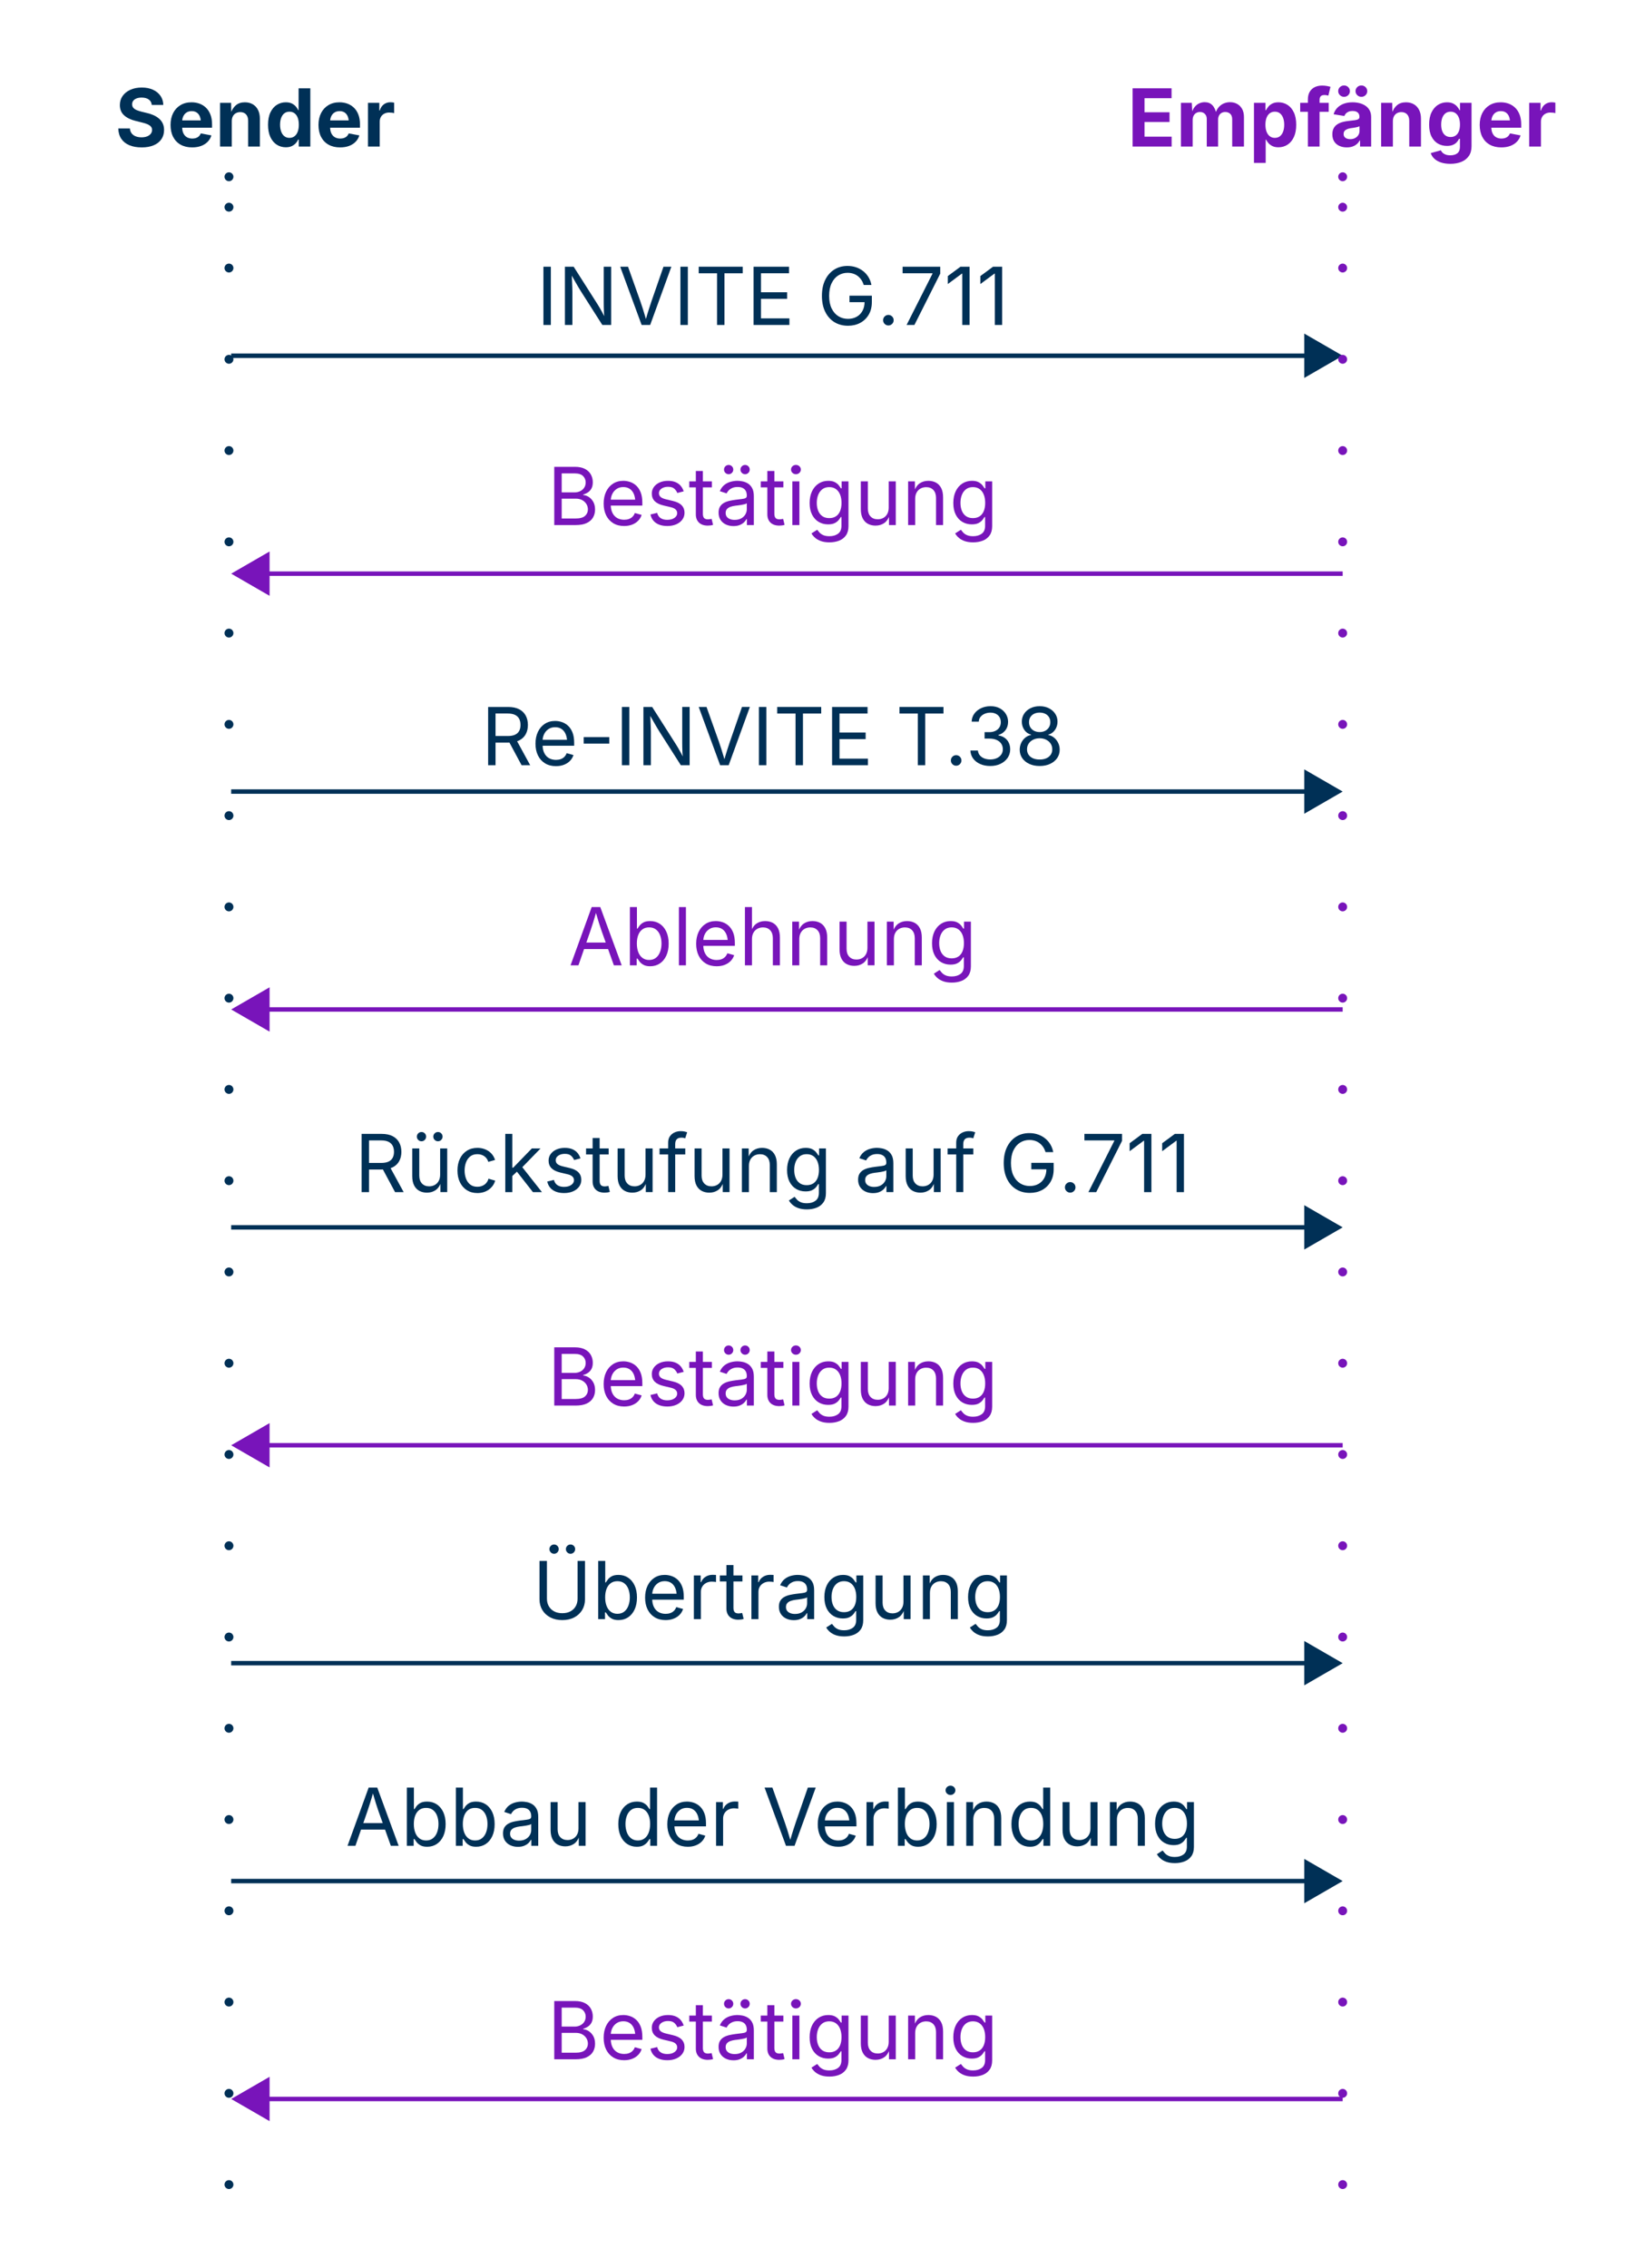 <?xml version="1.0" encoding="UTF-8"?>
<svg xmlns="http://www.w3.org/2000/svg" id="Ebene_2" width="370" height="510" version="1.1" viewBox="0 0 370 510">
  <g>
    <path d="M31.848,33.147c-1.049,0-1.961-.161-2.738-.483s-1.381-.8-1.815-1.433-.662-1.412-.686-2.338h2.61c.035.439.167.807.396,1.103s.533.517.914.664.812.22,1.292.22.898-.069,1.252-.207.631-.333.831-.584.299-.545.299-.879c0-.299-.089-.549-.268-.751s-.435-.376-.769-.523-.741-.275-1.222-.387l-1.441-.36c-1.107-.27-1.975-.693-2.602-1.27s-.94-1.34-.94-2.29c0-.791.212-1.482.637-2.074s1.008-1.052,1.749-1.38,1.586-.492,2.536-.492c.967,0,1.811.166,2.531.497s1.283.791,1.688,1.38.612,1.267.624,2.035h-2.593c-.047-.527-.271-.935-.672-1.222s-.936-.431-1.604-.431c-.451,0-.838.064-1.16.193s-.567.308-.734.536-.25.489-.25.782c0,.322.097.59.29.804s.451.387.773.519.665.242,1.028.33l1.187.29c.551.123,1.063.29,1.538.501s.891.47,1.248.778.634.672.831,1.094.294.908.294,1.459c0,.791-.199,1.481-.598,2.07s-.976,1.044-1.731,1.367-1.664.483-2.725.483Z" fill="#003056"></path>
    <path d="M43.212,33.147c-1.002,0-1.866-.205-2.593-.615s-1.285-.993-1.674-1.749-.584-1.652-.584-2.689c0-1.014.193-1.901.58-2.663s.935-1.356,1.644-1.784,1.541-.642,2.496-.642c.645,0,1.245.103,1.802.308s1.046.514,1.468.927.751.93.989,1.551.356,1.354.356,2.197v.738h-8.253v-1.652h6.961l-1.23.439c0-.51-.078-.954-.233-1.332s-.387-.671-.694-.879-.687-.312-1.138-.312c-.457,0-.845.105-1.165.316s-.561.497-.725.857-.246.772-.246,1.235v1.169c0,.568.095,1.046.286,1.433s.457.677.8.87.743.29,1.2.29c.311,0,.592-.044.844-.132s.467-.218.646-.391.315-.385.409-.637l2.391.448c-.158.539-.434,1.012-.826,1.419s-.883.722-1.472.945-1.267.334-2.035.334Z" fill="#003056"></path>
    <path d="M52.133,27.268v5.687h-2.637v-9.826h2.487l.044,2.452h-.158c.258-.82.649-1.455,1.173-1.903s1.203-.672,2.035-.672c.68,0,1.273.148,1.78.444s.899.721,1.178,1.274.417,1.214.417,1.982v6.249h-2.637v-5.792c0-.609-.157-1.087-.47-1.433s-.749-.519-1.305-.519c-.369,0-.699.081-.989.242s-.516.394-.677.699-.242.677-.242,1.116Z" fill="#003056"></path>
    <path d="M64.288,33.121c-.75,0-1.428-.195-2.035-.584s-1.085-.961-1.437-1.714-.527-1.674-.527-2.764c0-1.119.182-2.054.545-2.804s.847-1.312,1.45-1.688,1.269-.562,1.995-.562c.557,0,1.02.094,1.389.281s.668.419.896.694.398.542.51.8h.088v-4.922h2.637v13.096h-2.593v-1.573h-.132c-.117.264-.292.529-.523.795s-.532.491-.901.672-.823.272-1.362.272ZM65.105,31.003c.445,0,.826-.123,1.143-.369s.557-.59.721-1.033.246-.959.246-1.551c0-.598-.081-1.115-.242-1.551s-.4-.776-.716-1.02-.7-.365-1.151-.365c-.463,0-.851.126-1.165.378s-.549.598-.708,1.037-.237.946-.237,1.521.081,1.084.242,1.529.398.794.712,1.046.699.378,1.156.378Z" fill="#003056"></path>
    <path d="M76.487,33.147c-1.002,0-1.866-.205-2.593-.615s-1.285-.993-1.674-1.749-.584-1.652-.584-2.689c0-1.014.193-1.901.58-2.663s.935-1.356,1.644-1.784,1.541-.642,2.496-.642c.645,0,1.245.103,1.802.308s1.046.514,1.468.927.751.93.989,1.551.356,1.354.356,2.197v.738h-8.253v-1.652h6.961l-1.23.439c0-.51-.078-.954-.233-1.332s-.387-.671-.694-.879-.687-.312-1.138-.312c-.457,0-.845.105-1.165.316s-.561.497-.725.857-.246.772-.246,1.235v1.169c0,.568.095,1.046.286,1.433s.457.677.8.87.743.29,1.2.29c.311,0,.592-.044.844-.132s.467-.218.646-.391.315-.385.409-.637l2.391.448c-.158.539-.434,1.012-.826,1.419s-.883.722-1.472.945-1.267.334-2.035.334Z" fill="#003056"></path>
    <path d="M82.771,32.954v-9.826h2.549v1.714h.105c.182-.609.485-1.069.91-1.38s.913-.466,1.463-.466c.135,0,.281.007.439.022s.296.037.413.066v2.355c-.117-.041-.287-.073-.51-.097s-.434-.035-.633-.035c-.398,0-.759.086-1.081.259s-.573.413-.751.721-.268.667-.268,1.077v5.59h-2.637Z" fill="#003056"></path>
  </g>
  <g>
    <path d="M254.749,32.954v-13.096h8.763v2.224h-6.082v3.164h5.625v2.188h-5.625v3.296h6.1v2.224h-8.78Z" fill="#7814ba"></path>
    <path d="M265.621,32.954v-9.826h2.443l.132,2.443h-.193c.152-.604.376-1.096.672-1.477s.643-.662,1.042-.844.817-.272,1.257-.272c.709,0,1.28.224,1.714.672s.753,1.141.958,2.079h-.308c.146-.627.385-1.144.716-1.551s.724-.709,1.178-.905.93-.294,1.428-.294c.604,0,1.141.132,1.613.396s.844.643,1.116,1.138.409,1.1.409,1.815v6.627h-2.646v-6.126c0-.557-.149-.97-.448-1.239s-.668-.404-1.107-.404c-.328,0-.614.072-.857.215s-.431.344-.562.602-.198.56-.198.905v6.047h-2.549v-6.196c0-.48-.142-.863-.426-1.147s-.652-.426-1.103-.426c-.311,0-.59.07-.839.211s-.445.347-.589.62-.215.605-.215.998v5.941h-2.637Z" fill="#7814ba"></path>
    <path d="M282.047,36.628v-13.5h2.593v1.652h.123c.123-.258.297-.524.523-.8s.523-.507.892-.694.832-.281,1.389-.281c.727,0,1.392.188,1.995.562s1.085.938,1.446,1.688.541,1.685.541,2.804c0,1.09-.176,2.011-.527,2.764s-.829,1.324-1.433,1.714-1.283.584-2.039.584c-.533,0-.984-.091-1.354-.272s-.669-.406-.901-.672-.409-.532-.532-.795h-.079v5.247h-2.637ZM286.741,31.003c.457,0,.842-.126,1.156-.378s.551-.601.712-1.046.242-.955.242-1.529-.081-1.081-.242-1.521-.397-.785-.708-1.037-.697-.378-1.16-.378c-.451,0-.835.122-1.151.365s-.557.583-.721,1.02-.246.954-.246,1.551c0,.592.083,1.109.25,1.551s.409.787.725,1.033.697.369,1.143.369Z" fill="#7814ba"></path>
    <path d="M298.861,23.128v2.013h-6.416v-2.013h6.416ZM294.176,32.954v-10.582c0-.697.139-1.277.417-1.74s.658-.81,1.138-1.042,1.025-.347,1.635-.347c.416,0,.795.034,1.138.101s.593.125.751.171l-.475,1.986c-.111-.029-.242-.059-.391-.088s-.312-.044-.488-.044c-.398,0-.681.095-.848.286s-.25.458-.25.804v10.494h-2.628Z" fill="#7814ba"></path>
    <path d="M302.948,33.147c-.621,0-1.179-.11-1.674-.33s-.885-.548-1.169-.984-.426-.98-.426-1.63c0-.545.101-1.002.303-1.371s.478-.665.826-.888.744-.393,1.187-.51.907-.199,1.393-.246c.568-.059,1.027-.113,1.375-.163s.604-.129.765-.237.242-.268.242-.479v-.044c0-.281-.059-.519-.176-.712s-.292-.341-.523-.444-.511-.154-.839-.154c-.34,0-.636.051-.888.154s-.457.239-.615.409-.275.36-.352.571l-2.417-.396c.17-.574.451-1.061.844-1.459s.88-.703,1.463-.914,1.241-.316,1.973-.316c.527,0,1.04.063,1.538.189s.945.321,1.34.584.709.608.94,1.033.347.933.347,1.525v6.618h-2.496v-1.362h-.088c-.158.305-.369.573-.633.804s-.582.415-.954.549-.801.202-1.288.202ZM302.315,21.774c-.363,0-.674-.126-.932-.378s-.387-.554-.387-.905.129-.652.387-.901.568-.374.932-.374.672.125.927.374.382.552.382.91c0,.352-.127.652-.382.901s-.564.374-.927.374ZM303.695,31.293c.416,0,.781-.082,1.094-.246s.558-.387.734-.668.264-.595.264-.94v-1.063c-.076.059-.193.111-.352.158s-.334.088-.527.123-.384.067-.571.097-.354.053-.501.07c-.322.047-.606.123-.853.229s-.437.245-.571.417-.202.394-.202.664c0,.252.064.464.193.637s.305.303.527.391.478.132.765.132ZM306.208,21.774c-.363,0-.674-.126-.932-.378s-.387-.554-.387-.905.129-.652.387-.901.568-.374.932-.374.674.125.932.374.387.552.387.91c0,.352-.129.652-.387.901s-.568.374-.932.374Z" fill="#7814ba"></path>
    <path d="M313.292,27.268v5.687h-2.637v-9.826h2.487l.044,2.452h-.158c.258-.82.649-1.455,1.173-1.903s1.203-.672,2.035-.672c.68,0,1.273.148,1.78.444s.899.721,1.178,1.274.417,1.214.417,1.982v6.249h-2.637v-5.792c0-.609-.157-1.087-.47-1.433s-.749-.519-1.305-.519c-.369,0-.699.081-.989.242s-.516.394-.677.699-.242.677-.242,1.116Z" fill="#7814ba"></path>
    <path d="M326.23,36.839c-.82,0-1.535-.104-2.145-.312s-1.104-.494-1.485-.857-.645-.776-.791-1.239l2.268-.633c.082.182.209.359.382.532s.403.315.69.426.642.167,1.063.167c.674,0,1.203-.154,1.586-.461s.576-.787.576-1.437v-1.811h-.202c-.117.264-.287.519-.51.765s-.514.447-.875.602-.807.233-1.34.233c-.738,0-1.409-.173-2.013-.519s-1.085-.873-1.446-1.582-.541-1.605-.541-2.689c0-1.107.183-2.033.549-2.777s.853-1.304,1.459-1.679,1.273-.562,2-.562c.551,0,1.014.092,1.389.277s.678.416.91.694.406.546.523.804h.114v-1.652h2.593v9.747c0,.885-.204,1.62-.611,2.206s-.968,1.025-1.683,1.318-1.535.439-2.461.439ZM326.274,30.81c.451,0,.833-.111,1.147-.334s.552-.543.716-.962.246-.921.246-1.507c0-.58-.082-1.087-.246-1.521s-.403-.771-.716-1.011-.696-.36-1.147-.36c-.463,0-.851.125-1.165.374s-.551.59-.712,1.024-.242.932-.242,1.494c0,.574.081,1.071.242,1.49s.4.743.716.971.703.343,1.16.343Z" fill="#7814ba"></path>
    <path d="M337.673,33.147c-1.002,0-1.866-.205-2.593-.615s-1.285-.993-1.674-1.749-.584-1.652-.584-2.689c0-1.014.193-1.901.58-2.663s.935-1.356,1.644-1.784,1.541-.642,2.496-.642c.645,0,1.245.103,1.802.308s1.046.514,1.468.927.751.93.989,1.551.356,1.354.356,2.197v.738h-8.253v-1.652h6.961l-1.23.439c0-.51-.078-.954-.233-1.332s-.387-.671-.694-.879-.687-.312-1.138-.312c-.457,0-.845.105-1.165.316s-.561.497-.725.857-.246.772-.246,1.235v1.169c0,.568.095,1.046.286,1.433s.457.677.8.87.743.29,1.2.29c.311,0,.592-.044.844-.132s.467-.218.646-.391.315-.385.409-.637l2.391.448c-.158.539-.434,1.012-.826,1.419s-.883.722-1.472.945-1.267.334-2.035.334Z" fill="#7814ba"></path>
    <path d="M343.958,32.954v-9.826h2.549v1.714h.105c.182-.609.485-1.069.91-1.38s.913-.466,1.463-.466c.135,0,.281.007.439.022s.296.037.413.066v2.355c-.117-.041-.287-.073-.51-.097s-.434-.035-.633-.035c-.398,0-.759.086-1.081.259s-.573.413-.751.721-.268.667-.268,1.077v5.59h-2.637Z" fill="#7814ba"></path>
  </g>
  <g>
    <path d="M123.899,59.978v13.096h-1.67v-13.096h1.67Z" fill="#003056"></path>
    <path d="M127.063,73.073v-13.096h1.969l5.326,8.376c.141.217.311.495.51.835s.415.724.646,1.151.458.885.681,1.371h-.237c-.053-.504-.091-.986-.114-1.446s-.038-.883-.044-1.27-.009-.715-.009-.984v-8.033h1.67v13.096h-1.986l-4.746-7.453c-.217-.346-.435-.702-.655-1.068s-.47-.8-.751-1.301-.63-1.121-1.046-1.859h.308c.029.65.056,1.251.079,1.802s.042,1.031.057,1.441.022.732.022.967v7.471h-1.679Z" fill="#003056"></path>
    <path d="M144.316,73.073l-4.816-13.096h1.758l2.769,7.77c.158.445.356,1.04.593,1.784s.514,1.661.831,2.751h-.325c.316-1.119.592-2.043.826-2.773s.428-1.317.58-1.762l2.698-7.77h1.775l-4.764,13.096h-1.925Z" fill="#003056"></path>
    <path d="M154.713,59.978v13.096h-1.67v-13.096h1.67Z" fill="#003056"></path>
    <path d="M157.157,61.454v-1.477h9.896v1.477h-4.104v11.619h-1.67v-11.619h-4.122Z" fill="#003056"></path>
    <path d="M169.497,73.073v-13.096h7.98v1.477h-6.311v4.271h5.88v1.477h-5.88v4.395h6.39v1.477h-8.06Z" fill="#003056"></path>
    <path d="M190.731,73.249c-1.166,0-2.188-.272-3.067-.817s-1.564-1.32-2.057-2.325-.738-2.196-.738-3.573c0-1.389.246-2.585.738-3.59s1.172-1.78,2.039-2.325,1.86-.817,2.979-.817c.691,0,1.337.103,1.938.308s1.138.498,1.613.879.869.833,1.182,1.358.529,1.103.646,1.736h-1.723c-.135-.422-.313-.8-.536-1.134s-.488-.621-.795-.861-.655-.423-1.042-.549-.812-.189-1.274-.189c-.768,0-1.465.198-2.092.593s-1.125.979-1.494,1.749-.554,1.718-.554,2.843c0,1.113.186,2.054.558,2.821s.877,1.351,1.516,1.749,1.359.598,2.162.598c.738,0,1.389-.157,1.951-.47s1-.759,1.314-1.336.47-1.258.47-2.043l.501.097h-3.894v-1.459h5.027v1.433c0,1.084-.231,2.024-.694,2.821s-1.097,1.414-1.903,1.85-1.73.655-2.773.655Z" fill="#003056"></path>
    <path d="M199.819,73.188c-.328,0-.608-.116-.839-.347s-.347-.511-.347-.839.116-.608.347-.839.511-.347.839-.347.608.116.839.347.347.511.347.839-.116.608-.347.839-.511.347-.839.347Z" fill="#003056"></path>
    <path d="M203.915,73.073l5.818-11.522v-.105h-6.715v-1.468h8.464v1.556l-5.81,11.54h-1.758Z" fill="#003056"></path>
    <path d="M218.083,59.978v13.096h-1.644v-11.549h-.088l-3.164,2.347v-1.793l2.848-2.101h2.048Z" fill="#003056"></path>
    <path d="M225.404,59.978v13.096h-1.644v-11.549h-.088l-3.164,2.347v-1.793l2.848-2.101h2.048Z" fill="#003056"></path>
  </g>
  <g>
    <path d="M124.668,118.073v-13.096h4.641c.914,0,1.668.157,2.263.47s1.037.732,1.327,1.257.435,1.106.435,1.745c0,.562-.1,1.027-.299,1.393s-.461.658-.787.875-.678.378-1.059.483v.123c.41.023.819.164,1.226.422s.747.624,1.02,1.099.409,1.055.409,1.74c0,.656-.151,1.248-.453,1.775s-.775.945-1.419,1.252-1.482.461-2.514.461h-4.79ZM126.338,110.726h2.883c.469,0,.894-.092,1.274-.277s.683-.445.905-.782.334-.731.334-1.182c0-.568-.198-1.049-.593-1.441s-1.018-.589-1.868-.589h-2.936v4.271ZM126.338,116.597h3.076c1.02,0,1.745-.196,2.175-.589s.646-.873.646-1.441c0-.439-.111-.844-.334-1.213s-.538-.665-.945-.888-.892-.334-1.455-.334h-3.164v4.465Z" fill="#7814ba"></path>
    <path d="M140.383,118.284c-.949,0-1.768-.211-2.457-.633s-1.219-1.011-1.591-1.767-.558-1.638-.558-2.646.182-1.896.545-2.663.877-1.368,1.542-1.802,1.443-.65,2.333-.65c.521,0,1.036.086,1.542.259s.967.451,1.38.835.743.889.989,1.516.369,1.395.369,2.303v.659h-7.629v-1.336h6.776l-.738.492c0-.645-.101-1.217-.303-1.718s-.502-.894-.901-1.178-.894-.426-1.485-.426-1.099.145-1.521.435-.744.668-.967,1.134-.334.965-.334,1.499v.888c0,.727.126,1.343.378,1.85s.605.891,1.059,1.151.98.391,1.578.391c.387,0,.738-.056,1.055-.167s.589-.28.817-.505.404-.505.527-.839l1.529.422c-.152.492-.41.926-.773,1.301s-.813.668-1.349.879-1.141.316-1.815.316Z" fill="#7814ba"></path>
    <path d="M150.086,118.284c-.674,0-1.273-.098-1.797-.294s-.957-.488-1.296-.875-.568-.861-.686-1.424l1.503-.36c.141.539.406.935.795,1.187s.877.378,1.463.378c.686,0,1.232-.146,1.639-.439s.611-.642.611-1.046c0-.34-.119-.623-.356-.848s-.599-.394-1.085-.505l-1.635-.387c-.891-.211-1.553-.538-1.986-.98s-.65-1.009-.65-1.701c0-.562.158-1.059.475-1.49s.749-.768,1.296-1.011,1.17-.365,1.868-.365c.674,0,1.247.101,1.718.303s.855.48,1.151.835.517.763.664,1.226l-1.433.369c-.135-.352-.359-.671-.672-.958s-.787-.431-1.419-.431c-.586,0-1.074.135-1.463.404s-.584.609-.584,1.02c0,.363.132.655.396.875s.683.397,1.257.532l1.485.352c.891.211,1.55.538,1.978.98s.642,1,.642,1.674c0,.574-.163,1.085-.488,1.534s-.779.801-1.362,1.059-1.258.387-2.026.387Z" fill="#7814ba"></path>
    <path d="M160.114,108.247v1.354h-5.08v-1.354h5.08ZM156.511,105.909h1.582v9.615c0,.439.089.76.268.962s.476.303.892.303c.1,0,.227-.012.382-.035s.297-.047.426-.07l.325,1.336c-.164.059-.35.103-.558.132s-.415.044-.62.044c-.85,0-1.512-.224-1.986-.672s-.712-1.074-.712-1.876v-9.738Z" fill="#7814ba"></path>
    <path d="M164.975,118.302c-.621,0-1.185-.117-1.692-.352s-.91-.577-1.208-1.028-.448-.999-.448-1.644c0-.562.111-1.02.334-1.371s.52-.628.892-.831.784-.353,1.235-.453.905-.179,1.362-.237c.586-.076,1.063-.135,1.433-.176s.643-.111.822-.211.268-.27.268-.51v-.053c0-.41-.076-.757-.229-1.042s-.381-.502-.686-.655-.686-.229-1.143-.229c-.469,0-.87.073-1.204.22s-.605.33-.813.549-.365.444-.47.672l-1.521-.501c.252-.598.592-1.065,1.02-1.402s.899-.576,1.415-.716,1.025-.211,1.529-.211c.328,0,.702.04,1.121.119s.823.236,1.213.47.712.582.967,1.042.382,1.074.382,1.841v6.478h-1.556v-1.336h-.105c-.111.229-.29.464-.536.708s-.565.447-.958.611-.867.246-1.424.246ZM163.894,106.639c-.287,0-.533-.103-.738-.308s-.308-.451-.308-.738.103-.532.308-.734.451-.303.738-.303.532.101.734.303.303.447.303.734-.101.533-.303.738-.447.308-.734.308ZM165.247,116.904c.586,0,1.081-.114,1.485-.343s.712-.526.923-.892.316-.749.316-1.147v-1.362c-.064.076-.205.145-.422.207s-.464.116-.743.163-.548.086-.809.119-.467.057-.62.075c-.381.047-.737.127-1.068.242s-.596.281-.795.501-.299.517-.299.892c0,.34.088.624.264.853s.416.401.721.519.653.176,1.046.176ZM167.594,106.639c-.287,0-.533-.103-.738-.308s-.308-.451-.308-.738.103-.532.308-.734.451-.303.738-.303.532.101.734.303.303.447.303.734-.101.533-.303.738-.447.308-.734.308Z" fill="#7814ba"></path>
    <path d="M176.198,108.247v1.354h-5.08v-1.354h5.08ZM172.595,105.909h1.582v9.615c0,.439.089.76.268.962s.476.303.892.303c.1,0,.227-.012.382-.035s.297-.047.426-.07l.325,1.336c-.164.059-.35.103-.558.132s-.415.044-.62.044c-.85,0-1.512-.224-1.986-.672s-.712-1.074-.712-1.876v-9.738Z" fill="#7814ba"></path>
    <path d="M179.02,106.639c-.299,0-.557-.103-.773-.308s-.325-.451-.325-.738c0-.293.108-.541.325-.743s.475-.303.773-.303c.305,0,.565.101.782.303s.325.45.325.743c0,.287-.108.533-.325.738s-.478.308-.782.308ZM178.22,118.073v-9.826h1.582v9.826h-1.582Z" fill="#7814ba"></path>
    <path d="M186.561,121.958c-.727,0-1.355-.092-1.885-.277s-.971-.429-1.323-.734-.63-.636-.835-.993l1.283-.826c.141.188.315.396.523.624s.489.423.844.584.819.242,1.393.242c.785,0,1.431-.188,1.938-.562s.76-.967.76-1.775v-1.969h-.149c-.111.188-.268.41-.47.668s-.492.485-.87.681-.883.294-1.516.294c-.785,0-1.491-.186-2.118-.558s-1.122-.916-1.485-1.63-.545-1.585-.545-2.61c0-1.014.179-1.894.536-2.641s.851-1.326,1.481-1.736,1.352-.615,2.167-.615c.633,0,1.138.104,1.516.312s.669.447.875.716.363.492.475.668h.149v-1.573h1.538v10.081c0,.844-.19,1.534-.571,2.07s-.895.93-1.542,1.182-1.37.378-2.167.378ZM186.517,116.509c.598,0,1.102-.136,1.512-.409s.721-.665.932-1.178.316-1.126.316-1.841c0-.697-.104-1.311-.312-1.841s-.517-.946-.927-1.248-.917-.453-1.521-.453c-.621,0-1.14.16-1.556.479s-.728.746-.936,1.279-.312,1.128-.312,1.784c0,.674.105,1.269.316,1.784s.524.918.94,1.208.932.435,1.547.435Z" fill="#7814ba"></path>
    <path d="M196.949,118.196c-.662,0-1.244-.136-1.745-.409s-.891-.684-1.169-1.235-.417-1.239-.417-2.065v-6.24h1.582v6.108c0,.756.199,1.348.598,1.775s.94.642,1.626.642c.469,0,.889-.103,1.261-.308s.667-.505.883-.901.325-.872.325-1.428v-5.889h1.591v9.826h-1.529v-2.382h.211c-.305.92-.737,1.567-1.296,1.942s-1.2.562-1.92.562Z" fill="#7814ba"></path>
    <path d="M205.844,112.185v5.889h-1.582v-9.826h1.521l.009,2.382h-.22c.299-.908.725-1.553,1.279-1.934s1.203-.571,1.947-.571c.662,0,1.242.136,1.74.409s.886.683,1.165,1.23.417,1.238.417,2.07v6.24h-1.582v-6.108c0-.756-.198-1.348-.593-1.775s-.936-.642-1.622-.642c-.469,0-.891.103-1.266.308s-.671.504-.888.896-.325.87-.325,1.433Z" fill="#7814ba"></path>
    <path d="M218.878,121.958c-.727,0-1.355-.092-1.885-.277s-.971-.429-1.323-.734-.63-.636-.835-.993l1.283-.826c.141.188.315.396.523.624s.489.423.844.584.819.242,1.393.242c.785,0,1.431-.188,1.938-.562s.76-.967.76-1.775v-1.969h-.149c-.111.188-.268.41-.47.668s-.492.485-.87.681-.883.294-1.516.294c-.785,0-1.491-.186-2.118-.558s-1.122-.916-1.485-1.63-.545-1.585-.545-2.61c0-1.014.179-1.894.536-2.641s.851-1.326,1.481-1.736,1.352-.615,2.167-.615c.633,0,1.138.104,1.516.312s.669.447.875.716.363.492.475.668h.149v-1.573h1.538v10.081c0,.844-.19,1.534-.571,2.07s-.895.93-1.542,1.182-1.37.378-2.167.378ZM218.834,116.509c.598,0,1.102-.136,1.512-.409s.721-.665.932-1.178.316-1.126.316-1.841c0-.697-.104-1.311-.312-1.841s-.517-.946-.927-1.248-.917-.453-1.521-.453c-.621,0-1.14.16-1.556.479s-.728.746-.936,1.279-.312,1.128-.312,1.784c0,.674.105,1.269.316,1.784s.524.918.94,1.208.932.435,1.547.435Z" fill="#7814ba"></path>
  </g>
  <g>
    <path d="M109.792,172.073v-13.096h4.482c1.02,0,1.859.174,2.518.523s1.148.828,1.468,1.437.479,1.304.479,2.083-.16,1.468-.479,2.065-.807,1.065-1.463,1.402-1.494.505-2.514.505h-3.56v-1.485h3.48c.691,0,1.247-.101,1.666-.303s.725-.489.918-.861.29-.813.29-1.323c0-.521-.097-.974-.29-1.358s-.501-.683-.923-.896-.981-.321-1.679-.321h-2.725v11.628h-1.67ZM117.316,172.073l-3.164-5.897h1.881l3.217,5.897h-1.934Z" fill="#003056"></path>
    <path d="M125.05,172.284c-.949,0-1.768-.211-2.457-.633s-1.219-1.011-1.591-1.767-.558-1.638-.558-2.646.182-1.896.545-2.663.877-1.368,1.542-1.802,1.443-.65,2.333-.65c.521,0,1.036.086,1.542.259s.967.451,1.38.835.743.889.989,1.516.369,1.395.369,2.303v.659h-7.629v-1.336h6.776l-.738.492c0-.645-.101-1.217-.303-1.718s-.502-.894-.901-1.178-.894-.426-1.485-.426-1.099.145-1.521.435-.744.668-.967,1.134-.334.965-.334,1.499v.888c0,.727.126,1.343.378,1.85s.605.891,1.059,1.151.98.391,1.578.391c.387,0,.738-.056,1.055-.167s.589-.28.817-.505.404-.505.527-.839l1.529.422c-.152.492-.41.926-.773,1.301s-.813.668-1.349.879-1.141.316-1.815.316Z" fill="#003056"></path>
    <path d="M137.039,165.754v1.459h-5.748v-1.459h5.748Z" fill="#003056"></path>
    <path d="M141.556,158.978v13.096h-1.67v-13.096h1.67Z" fill="#003056"></path>
    <path d="M144.72,172.073v-13.096h1.969l5.326,8.376c.141.217.311.495.51.835s.415.724.646,1.151.458.885.681,1.371h-.237c-.053-.504-.091-.986-.114-1.446s-.038-.883-.044-1.27-.009-.715-.009-.984v-8.033h1.67v13.096h-1.986l-4.746-7.453c-.217-.346-.435-.702-.655-1.068s-.47-.8-.751-1.301-.63-1.121-1.046-1.859h.308c.029.65.056,1.251.079,1.802s.042,1.031.057,1.441.022.732.022.967v7.471h-1.679Z" fill="#003056"></path>
    <path d="M161.973,172.073l-4.816-13.096h1.758l2.769,7.77c.158.445.356,1.04.593,1.784s.514,1.661.831,2.751h-.325c.316-1.119.592-2.043.826-2.773s.428-1.317.58-1.762l2.698-7.77h1.775l-4.764,13.096h-1.925Z" fill="#003056"></path>
    <path d="M172.371,158.978v13.096h-1.67v-13.096h1.67Z" fill="#003056"></path>
    <path d="M174.814,160.454v-1.477h9.896v1.477h-4.104v11.619h-1.67v-11.619h-4.122Z" fill="#003056"></path>
    <path d="M187.154,172.073v-13.096h7.98v1.477h-6.311v4.271h5.88v1.477h-5.88v4.395h6.39v1.477h-8.06Z" fill="#003056"></path>
    <path d="M202.315,160.454v-1.477h9.896v1.477h-4.104v11.619h-1.67v-11.619h-4.122Z" fill="#003056"></path>
    <path d="M215.059,172.188c-.328,0-.608-.116-.839-.347s-.347-.511-.347-.839.116-.608.347-.839.511-.347.839-.347.608.116.839.347.347.511.347.839-.116.608-.347.839-.511.347-.839.347Z" fill="#003056"></path>
    <path d="M222.75,172.249c-.855,0-1.614-.146-2.276-.439s-1.188-.7-1.578-1.222-.599-1.128-.628-1.819h1.688c.035.416.177.775.426,1.077s.577.533.984.694.86.242,1.358.242c.551,0,1.039-.095,1.463-.286s.76-.458,1.006-.804.369-.744.369-1.195c0-.475-.119-.892-.356-1.252s-.582-.643-1.033-.848-1.002-.308-1.652-.308h-1.063v-1.45h1.063c.51,0,.959-.092,1.349-.277s.693-.444.91-.778.325-.727.325-1.178c0-.434-.095-.812-.286-1.134s-.461-.573-.813-.751-.765-.268-1.239-.268c-.445,0-.863.081-1.252.242s-.709.391-.958.69-.382.662-.4,1.09h-1.608c.023-.686.229-1.289.615-1.811s.898-.929,1.534-1.222,1.337-.439,2.105-.439c.814,0,1.516.164,2.105.492s1.042.759,1.358,1.292.475,1.11.475,1.731c0,.738-.195,1.365-.584,1.881s-.918.873-1.586,1.072v.105c.557.088,1.033.275,1.428.562s.697.65.905,1.09.312.935.312,1.485c0,.715-.193,1.354-.58,1.916s-.917,1.006-1.591,1.332-1.438.488-2.294.488Z" fill="#003056"></path>
    <path d="M233.85,172.249c-.885,0-1.666-.157-2.342-.47s-1.204-.746-1.582-1.296-.567-1.181-.567-1.89c0-.551.111-1.062.334-1.534s.527-.866.914-1.182.823-.519,1.31-.606v-.07c-.639-.164-1.146-.519-1.521-1.063s-.562-1.163-.562-1.854c0-.668.173-1.264.519-1.789s.82-.938,1.424-1.239,1.295-.453,2.074-.453c.768,0,1.453.151,2.057.453s1.08.715,1.428,1.239.523,1.121.523,1.789c0,.691-.189,1.31-.567,1.854s-.877.899-1.499,1.063v.07c.475.088.905.29,1.292.606s.694.71.923,1.182.343.983.343,1.534c0,.709-.192,1.339-.576,1.89s-.914.983-1.591,1.296-1.455.47-2.333.47ZM233.85,170.799c.58,0,1.081-.095,1.503-.286s.749-.457.98-.8.347-.746.347-1.208c0-.486-.123-.916-.369-1.288s-.583-.665-1.011-.879-.911-.321-1.45-.321c-.551,0-1.04.107-1.468.321s-.765.507-1.011.879-.369.801-.369,1.288c0,.463.114.866.343,1.208s.557.609.984.8.935.286,1.521.286ZM233.85,164.62c.463,0,.873-.092,1.23-.277s.64-.444.848-.778.312-.721.312-1.16-.1-.82-.299-1.143-.479-.573-.839-.751-.778-.268-1.252-.268c-.48,0-.901.089-1.261.268s-.64.429-.839.751-.299.703-.299,1.143.101.826.303,1.16.485.593.848.778.779.277,1.248.277Z" fill="#003056"></path>
  </g>
  <g>
    <path d="M128.329,217.073l4.755-13.096h1.934l4.816,13.096h-1.758l-2.777-7.77c-.17-.48-.368-1.08-.593-1.797s-.5-1.633-.822-2.747h.316c-.316,1.125-.59,2.052-.822,2.782s-.423,1.317-.576,1.762l-2.698,7.77h-1.775ZM130.719,213.417v-1.459h6.724v1.459h-6.724Z" fill="#7814ba"></path>
    <path d="M146.241,217.284c-.621,0-1.122-.107-1.503-.321s-.674-.457-.879-.729-.363-.5-.475-.681h-.176v1.521h-1.529v-13.096h1.582v4.843h.123c.111-.176.267-.397.466-.664s.486-.505.861-.716.882-.316,1.521-.316c.82,0,1.542.205,2.167.615s1.113.995,1.468,1.753.532,1.657.532,2.694c0,1.043-.176,1.945-.527,2.707s-.839,1.351-1.463,1.767-1.346.624-2.167.624ZM146.003,215.869c.615,0,1.129-.166,1.542-.497s.724-.776.932-1.336.312-1.182.312-1.868c0-.68-.103-1.293-.308-1.841s-.514-.983-.927-1.305-.93-.483-1.551-.483c-.604,0-1.11.152-1.521.457s-.719.728-.927,1.27-.312,1.176-.312,1.903.105,1.368.316,1.925.523.992.936,1.305.916.47,1.507.47Z" fill="#7814ba"></path>
    <path d="M154.283,203.978v13.096h-1.582v-13.096h1.582Z" fill="#7814ba"></path>
    <path d="M161.191,217.284c-.949,0-1.768-.211-2.457-.633s-1.219-1.011-1.591-1.767-.558-1.638-.558-2.646.182-1.896.545-2.663.877-1.368,1.542-1.802,1.443-.65,2.333-.65c.521,0,1.036.086,1.542.259s.967.451,1.38.835.743.889.989,1.516.369,1.395.369,2.303v.659h-7.629v-1.336h6.776l-.738.492c0-.645-.101-1.217-.303-1.718s-.502-.894-.901-1.178-.894-.426-1.485-.426-1.099.145-1.521.435-.744.668-.967,1.134-.334.965-.334,1.499v.888c0,.727.126,1.343.378,1.85s.605.891,1.059,1.151.98.391,1.578.391c.387,0,.738-.056,1.055-.167s.589-.28.817-.505.404-.505.527-.839l1.529.422c-.152.492-.41.926-.773,1.301s-.813.668-1.349.879-1.141.316-1.815.316Z" fill="#7814ba"></path>
    <path d="M169.136,211.185v5.889h-1.582v-13.096h1.582v5.651h-.272c.299-.908.725-1.553,1.279-1.934s1.203-.571,1.947-.571c.662,0,1.244.136,1.745.409s.891.683,1.169,1.23.417,1.238.417,2.07v6.24h-1.591v-6.108c0-.756-.198-1.348-.593-1.775s-.936-.642-1.622-.642c-.469,0-.891.103-1.266.308s-.671.504-.888.896-.325.87-.325,1.433Z" fill="#7814ba"></path>
    <path d="M179.78,211.185v5.889h-1.582v-9.826h1.521l.009,2.382h-.22c.299-.908.725-1.553,1.279-1.934s1.203-.571,1.947-.571c.662,0,1.242.136,1.74.409s.886.683,1.165,1.23.417,1.238.417,2.07v6.24h-1.582v-6.108c0-.756-.198-1.348-.593-1.775s-.936-.642-1.622-.642c-.469,0-.891.103-1.266.308s-.671.504-.888.896-.325.87-.325,1.433Z" fill="#7814ba"></path>
    <path d="M192.164,217.196c-.662,0-1.244-.136-1.745-.409s-.891-.684-1.169-1.235-.417-1.239-.417-2.065v-6.24h1.582v6.108c0,.756.199,1.348.598,1.775s.94.642,1.626.642c.469,0,.889-.103,1.261-.308s.667-.505.883-.901.325-.872.325-1.428v-5.889h1.591v9.826h-1.529v-2.382h.211c-.305.92-.737,1.567-1.296,1.942s-1.2.562-1.92.562Z" fill="#7814ba"></path>
    <path d="M201.058,211.185v5.889h-1.582v-9.826h1.521l.009,2.382h-.22c.299-.908.725-1.553,1.279-1.934s1.203-.571,1.947-.571c.662,0,1.242.136,1.74.409s.886.683,1.165,1.23.417,1.238.417,2.07v6.24h-1.582v-6.108c0-.756-.198-1.348-.593-1.775s-.936-.642-1.622-.642c-.469,0-.891.103-1.266.308s-.671.504-.888.896-.325.87-.325,1.433Z" fill="#7814ba"></path>
    <path d="M214.092,220.958c-.727,0-1.355-.092-1.885-.277s-.971-.429-1.323-.734-.63-.636-.835-.993l1.283-.826c.141.188.315.396.523.624s.489.423.844.584.819.242,1.393.242c.785,0,1.431-.188,1.938-.562s.76-.967.76-1.775v-1.969h-.149c-.111.188-.268.41-.47.668s-.492.485-.87.681-.883.294-1.516.294c-.785,0-1.491-.186-2.118-.558s-1.122-.916-1.485-1.63-.545-1.585-.545-2.61c0-1.014.179-1.894.536-2.641s.851-1.326,1.481-1.736,1.352-.615,2.167-.615c.633,0,1.138.104,1.516.312s.669.447.875.716.363.492.475.668h.149v-1.573h1.538v10.081c0,.844-.19,1.534-.571,2.07s-.895.93-1.542,1.182-1.37.378-2.167.378ZM214.048,215.509c.598,0,1.102-.136,1.512-.409s.721-.665.932-1.178.316-1.126.316-1.841c0-.697-.104-1.311-.312-1.841s-.517-.946-.927-1.248-.917-.453-1.521-.453c-.621,0-1.14.16-1.556.479s-.728.746-.936,1.279-.312,1.128-.312,1.784c0,.674.105,1.269.316,1.784s.524.918.94,1.208.932.435,1.547.435Z" fill="#7814ba"></path>
  </g>
  <g>
    <path d="M81.333,268.073v-13.096h4.482c1.02,0,1.859.174,2.518.523s1.148.828,1.468,1.437.479,1.304.479,2.083-.16,1.468-.479,2.065-.807,1.065-1.463,1.402-1.494.505-2.514.505h-3.56v-1.485h3.48c.691,0,1.247-.101,1.666-.303s.725-.489.918-.861.29-.813.29-1.323c0-.521-.097-.974-.29-1.358s-.501-.683-.923-.896-.981-.321-1.679-.321h-2.725v11.628h-1.67ZM88.857,268.073l-3.164-5.897h1.881l3.217,5.897h-1.934Z" fill="#003056"></path>
    <path d="M96.055,268.196c-.662,0-1.244-.136-1.745-.409s-.891-.684-1.169-1.235-.417-1.239-.417-2.065v-6.24h1.582v6.108c0,.756.199,1.348.598,1.775s.94.642,1.626.642c.469,0,.889-.103,1.261-.308s.667-.505.883-.901.325-.872.325-1.428v-5.889h1.591v9.826h-1.529v-2.382h.211c-.305.92-.737,1.567-1.296,1.942s-1.2.562-1.92.562ZM94.807,256.639c-.287,0-.533-.103-.738-.308s-.308-.451-.308-.738.103-.532.308-.734.451-.303.738-.303.532.101.734.303.303.447.303.734-.101.533-.303.738-.447.308-.734.308ZM98.507,256.639c-.287,0-.533-.103-.738-.308s-.308-.451-.308-.738.103-.532.308-.734.451-.303.738-.303.532.101.734.303.303.447.303.734-.101.533-.303.738-.447.308-.734.308Z" fill="#003056"></path>
    <path d="M107.367,268.284c-.891,0-1.671-.211-2.342-.633s-1.194-1.014-1.569-1.775-.562-1.646-.562-2.654c0-1.025.188-1.92.562-2.685s.898-1.358,1.569-1.78,1.452-.633,2.342-.633c.475,0,.923.062,1.345.185s.807.3,1.156.532.649.516.901.853.445.719.58,1.147l-1.521.431c-.07-.252-.179-.483-.325-.694s-.324-.394-.532-.549-.447-.275-.716-.36-.565-.127-.888-.127c-.656,0-1.195.171-1.617.514s-.735.792-.94,1.349-.308,1.163-.308,1.819c0,.645.103,1.244.308,1.797s.519,1,.94,1.34.961.51,1.617.51c.328,0,.63-.044.905-.132s.52-.212.734-.374.394-.353.541-.576.255-.466.325-.729l1.512.431c-.129.439-.321.831-.576,1.173s-.558.636-.91.879-.741.428-1.169.554-.882.189-1.362.189Z" fill="#003056"></path>
    <path d="M113.651,268.073v-13.096h1.582v13.096h-1.582ZM115.136,264.54v-1.96h.29l4.201-4.333h1.96l-4.544,4.667h-.176l-1.731,1.626ZM119.865,268.073l-3.762-4.808,1.125-1.116,4.667,5.924h-2.03Z" fill="#003056"></path>
    <path d="M126.87,268.284c-.674,0-1.273-.098-1.797-.294s-.957-.488-1.296-.875-.568-.861-.686-1.424l1.503-.36c.141.539.406.935.795,1.187s.877.378,1.463.378c.686,0,1.232-.146,1.639-.439s.611-.642.611-1.046c0-.34-.119-.623-.356-.848s-.599-.394-1.085-.505l-1.635-.387c-.891-.211-1.553-.538-1.986-.98s-.65-1.009-.65-1.701c0-.562.158-1.059.475-1.49s.749-.768,1.296-1.011,1.17-.365,1.868-.365c.674,0,1.247.101,1.718.303s.855.48,1.151.835.517.763.664,1.226l-1.433.369c-.135-.352-.359-.671-.672-.958s-.787-.431-1.419-.431c-.586,0-1.074.135-1.463.404s-.584.609-.584,1.02c0,.363.132.655.396.875s.683.397,1.257.532l1.485.352c.891.211,1.55.538,1.978.98s.642,1,.642,1.674c0,.574-.163,1.085-.488,1.534s-.779.801-1.362,1.059-1.258.387-2.026.387Z" fill="#003056"></path>
    <path d="M136.898,258.247v1.354h-5.08v-1.354h5.08ZM133.294,255.909h1.582v9.615c0,.439.089.76.268.962s.476.303.892.303c.1,0,.227-.012.382-.035s.297-.047.426-.07l.325,1.336c-.164.059-.35.103-.558.132s-.415.044-.62.044c-.85,0-1.512-.224-1.986-.672s-.712-1.074-.712-1.876v-9.738Z" fill="#003056"></path>
    <path d="M142.25,268.196c-.662,0-1.244-.136-1.745-.409s-.891-.684-1.169-1.235-.417-1.239-.417-2.065v-6.24h1.582v6.108c0,.756.199,1.348.598,1.775s.94.642,1.626.642c.469,0,.889-.103,1.261-.308s.667-.505.883-.901.325-.872.325-1.428v-5.889h1.591v9.826h-1.529v-2.382h.211c-.305.92-.737,1.567-1.296,1.942s-1.2.562-1.92.562Z" fill="#003056"></path>
    <path d="M154.133,258.247v1.354h-5.783v-1.354h5.783ZM150.284,268.073v-11.136c0-.568.133-1.043.4-1.424s.614-.668,1.042-.861.879-.29,1.354-.29c.375,0,.686.031.932.092s.428.119.545.171l-.439,1.354c-.082-.029-.189-.062-.321-.097s-.309-.053-.532-.053c-.486,0-.841.125-1.063.374s-.334.611-.334,1.085v10.784h-1.582Z" fill="#003056"></path>
    <path d="M159.556,268.196c-.662,0-1.244-.136-1.745-.409s-.891-.684-1.169-1.235-.417-1.239-.417-2.065v-6.24h1.582v6.108c0,.756.199,1.348.598,1.775s.94.642,1.626.642c.469,0,.889-.103,1.261-.308s.667-.505.883-.901.325-.872.325-1.428v-5.889h1.591v9.826h-1.529v-2.382h.211c-.305.92-.737,1.567-1.296,1.942s-1.2.562-1.92.562Z" fill="#003056"></path>
    <path d="M168.451,262.185v5.889h-1.582v-9.826h1.521l.009,2.382h-.22c.299-.908.725-1.553,1.279-1.934s1.203-.571,1.947-.571c.662,0,1.242.136,1.74.409s.886.683,1.165,1.23.417,1.238.417,2.07v6.24h-1.582v-6.108c0-.756-.198-1.348-.593-1.775s-.936-.642-1.622-.642c-.469,0-.891.103-1.266.308s-.671.504-.888.896-.325.87-.325,1.433Z" fill="#003056"></path>
    <path d="M181.485,271.958c-.727,0-1.355-.092-1.885-.277s-.971-.429-1.323-.734-.63-.636-.835-.993l1.283-.826c.141.188.315.396.523.624s.489.423.844.584.819.242,1.393.242c.785,0,1.431-.188,1.938-.562s.76-.967.76-1.775v-1.969h-.149c-.111.188-.268.41-.47.668s-.492.485-.87.681-.883.294-1.516.294c-.785,0-1.491-.186-2.118-.558s-1.122-.916-1.485-1.63-.545-1.585-.545-2.61c0-1.014.179-1.894.536-2.641s.851-1.326,1.481-1.736,1.352-.615,2.167-.615c.633,0,1.138.104,1.516.312s.669.447.875.716.363.492.475.668h.149v-1.573h1.538v10.081c0,.844-.19,1.534-.571,2.07s-.895.93-1.542,1.182-1.37.378-2.167.378ZM181.441,266.509c.598,0,1.102-.136,1.512-.409s.721-.665.932-1.178.316-1.126.316-1.841c0-.697-.104-1.311-.312-1.841s-.517-.946-.927-1.248-.917-.453-1.521-.453c-.621,0-1.14.16-1.556.479s-.728.746-.936,1.279-.312,1.128-.312,1.784c0,.674.105,1.269.316,1.784s.524.918.94,1.208.932.435,1.547.435Z" fill="#003056"></path>
    <path d="M196.356,268.302c-.621,0-1.185-.117-1.692-.352s-.91-.577-1.208-1.028-.448-.999-.448-1.644c0-.562.111-1.02.334-1.371s.52-.628.892-.831.784-.353,1.235-.453.905-.179,1.362-.237c.586-.076,1.063-.135,1.433-.176s.643-.111.822-.211.268-.27.268-.51v-.053c0-.41-.076-.757-.229-1.042s-.381-.502-.686-.655-.686-.229-1.143-.229c-.469,0-.87.073-1.204.22s-.605.33-.813.549-.365.444-.47.672l-1.521-.501c.252-.598.592-1.065,1.02-1.402s.899-.576,1.415-.716,1.025-.211,1.529-.211c.328,0,.702.04,1.121.119s.823.236,1.213.47.712.582.967,1.042.382,1.074.382,1.841v6.478h-1.556v-1.336h-.105c-.111.229-.29.464-.536.708s-.565.447-.958.611-.867.246-1.424.246ZM196.628,266.904c.586,0,1.081-.114,1.485-.343s.712-.526.923-.892.316-.749.316-1.147v-1.362c-.064.076-.205.145-.422.207s-.464.116-.743.163-.548.086-.809.119-.467.057-.62.075c-.381.047-.737.127-1.068.242s-.596.281-.795.501-.299.517-.299.892c0,.34.088.624.264.853s.416.401.721.519.653.176,1.046.176Z" fill="#003056"></path>
    <path d="M207.043,268.196c-.662,0-1.244-.136-1.745-.409s-.891-.684-1.169-1.235-.417-1.239-.417-2.065v-6.24h1.582v6.108c0,.756.199,1.348.598,1.775s.94.642,1.626.642c.469,0,.889-.103,1.261-.308s.667-.505.883-.901.325-.872.325-1.428v-5.889h1.591v9.826h-1.529v-2.382h.211c-.305.92-.737,1.567-1.296,1.942s-1.2.562-1.92.562Z" fill="#003056"></path>
    <path d="M218.926,258.247v1.354h-5.783v-1.354h5.783ZM215.077,268.073v-11.136c0-.568.133-1.043.4-1.424s.614-.668,1.042-.861.879-.29,1.354-.29c.375,0,.686.031.932.092s.428.119.545.171l-.439,1.354c-.082-.029-.189-.062-.321-.097s-.309-.053-.532-.053c-.486,0-.841.125-1.063.374s-.334.611-.334,1.085v10.784h-1.582Z" fill="#003056"></path>
    <path d="M231.626,268.249c-1.166,0-2.188-.272-3.067-.817s-1.564-1.32-2.057-2.325-.738-2.196-.738-3.573c0-1.389.246-2.585.738-3.59s1.172-1.78,2.039-2.325,1.86-.817,2.979-.817c.691,0,1.337.103,1.938.308s1.138.498,1.613.879.869.833,1.182,1.358.529,1.103.646,1.736h-1.723c-.135-.422-.313-.8-.536-1.134s-.488-.621-.795-.861-.655-.423-1.042-.549-.812-.189-1.274-.189c-.768,0-1.465.198-2.092.593s-1.125.979-1.494,1.749-.554,1.718-.554,2.843c0,1.113.186,2.054.558,2.821s.877,1.351,1.516,1.749,1.359.598,2.162.598c.738,0,1.389-.157,1.951-.47s1-.759,1.314-1.336.47-1.258.47-2.043l.501.097h-3.894v-1.459h5.027v1.433c0,1.084-.231,2.024-.694,2.821s-1.097,1.414-1.903,1.85-1.73.655-2.773.655Z" fill="#003056"></path>
    <path d="M240.714,268.188c-.328,0-.608-.116-.839-.347s-.347-.511-.347-.839.116-.608.347-.839.511-.347.839-.347.608.116.839.347.347.511.347.839-.116.608-.347.839-.511.347-.839.347Z" fill="#003056"></path>
    <path d="M244.81,268.073l5.818-11.522v-.105h-6.715v-1.468h8.464v1.556l-5.81,11.54h-1.758Z" fill="#003056"></path>
    <path d="M258.978,254.978v13.096h-1.644v-11.549h-.088l-3.164,2.347v-1.793l2.848-2.101h2.048Z" fill="#003056"></path>
    <path d="M266.299,254.978v13.096h-1.644v-11.549h-.088l-3.164,2.347v-1.793l2.848-2.101h2.048Z" fill="#003056"></path>
  </g>
  <g>
    <path d="M124.668,316.073v-13.096h4.641c.914,0,1.668.157,2.263.471s1.037.732,1.327,1.257.435,1.105.435,1.744c0,.562-.1,1.027-.299,1.394s-.461.657-.787.874-.678.378-1.059.483v.123c.41.023.819.164,1.226.422s.747.624,1.02,1.099.409,1.055.409,1.74c0,.656-.151,1.248-.453,1.775s-.775.945-1.419,1.253-1.482.461-2.514.461h-4.79ZM126.338,308.726h2.883c.469,0,.894-.092,1.274-.276s.683-.445.905-.782.334-.731.334-1.183c0-.568-.198-1.049-.593-1.441s-1.018-.589-1.868-.589h-2.936v4.271ZM126.338,314.597h3.076c1.02,0,1.745-.196,2.175-.589s.646-.873.646-1.441c0-.439-.111-.844-.334-1.213s-.538-.665-.945-.888-.892-.334-1.455-.334h-3.164v4.465Z" fill="#7814ba"></path>
    <path d="M140.383,316.284c-.949,0-1.768-.211-2.457-.633s-1.219-1.011-1.591-1.767-.558-1.638-.558-2.646.182-1.896.545-2.663.877-1.368,1.542-1.802,1.443-.65,2.333-.65c.521,0,1.036.087,1.542.26s.967.451,1.38.835.743.889.989,1.516.369,1.395.369,2.303v.659h-7.629v-1.336h6.776l-.738.492c0-.645-.101-1.217-.303-1.718s-.502-.894-.901-1.178-.894-.427-1.485-.427-1.099.146-1.521.436-.744.668-.967,1.134-.334.965-.334,1.498v.888c0,.727.126,1.344.378,1.851s.605.891,1.059,1.151.98.391,1.578.391c.387,0,.738-.056,1.055-.167s.589-.279.817-.505.404-.506.527-.84l1.529.422c-.152.492-.41.926-.773,1.301s-.813.668-1.349.879-1.141.316-1.815.316Z" fill="#7814ba"></path>
    <path d="M150.086,316.284c-.674,0-1.273-.098-1.797-.294s-.957-.488-1.296-.875-.568-.861-.686-1.424l1.503-.36c.141.539.406.935.795,1.187s.877.378,1.463.378c.686,0,1.232-.146,1.639-.439s.611-.642.611-1.046c0-.34-.119-.622-.356-.848s-.599-.395-1.085-.506l-1.635-.387c-.891-.211-1.553-.537-1.986-.979s-.65-1.01-.65-1.701c0-.562.158-1.059.475-1.489s.749-.768,1.296-1.011,1.17-.365,1.868-.365c.674,0,1.247.102,1.718.304s.855.48,1.151.835.517.763.664,1.226l-1.433.369c-.135-.352-.359-.671-.672-.958s-.787-.431-1.419-.431c-.586,0-1.074.135-1.463.404s-.584.609-.584,1.02c0,.363.132.655.396.875s.683.396,1.257.531l1.485.352c.891.211,1.55.538,1.978.98s.642,1,.642,1.674c0,.574-.163,1.086-.488,1.534s-.779.801-1.362,1.059-1.258.387-2.026.387Z" fill="#7814ba"></path>
    <path d="M160.114,306.247v1.354h-5.08v-1.354h5.08ZM156.511,303.909h1.582v9.615c0,.439.089.761.268.963s.476.303.892.303c.1,0,.227-.012.382-.035s.297-.047.426-.07l.325,1.336c-.164.059-.35.103-.558.132s-.415.044-.62.044c-.85,0-1.512-.224-1.986-.672s-.712-1.074-.712-1.877v-9.738Z" fill="#7814ba"></path>
    <path d="M164.975,316.302c-.621,0-1.185-.117-1.692-.352s-.91-.577-1.208-1.028-.448-.999-.448-1.644c0-.562.111-1.02.334-1.371s.52-.628.892-.83.784-.354,1.235-.453.905-.179,1.362-.237c.586-.076,1.063-.135,1.433-.176s.643-.111.822-.211.268-.27.268-.51v-.053c0-.41-.076-.757-.229-1.041s-.381-.503-.686-.655-.686-.229-1.143-.229c-.469,0-.87.073-1.204.22s-.605.33-.813.55-.365.443-.47.672l-1.521-.501c.252-.598.592-1.064,1.02-1.401s.899-.576,1.415-.717,1.025-.211,1.529-.211c.328,0,.702.04,1.121.119s.823.235,1.213.47.712.582.967,1.042.382,1.073.382,1.841v6.478h-1.556v-1.336h-.105c-.111.229-.29.465-.536.708s-.565.446-.958.61-.867.246-1.424.246ZM163.894,304.639c-.287,0-.533-.103-.738-.308s-.308-.451-.308-.738.103-.531.308-.733.451-.304.738-.304.532.102.734.304.303.446.303.733-.101.533-.303.738-.447.308-.734.308ZM165.247,314.904c.586,0,1.081-.114,1.485-.343s.712-.525.923-.892.316-.749.316-1.147v-1.362c-.064.076-.205.146-.422.207s-.464.115-.743.162-.548.087-.809.119-.467.057-.62.074c-.381.047-.737.128-1.068.242s-.596.281-.795.501-.299.517-.299.892c0,.34.088.624.264.853s.416.401.721.519.653.176,1.046.176ZM167.594,304.639c-.287,0-.533-.103-.738-.308s-.308-.451-.308-.738.103-.531.308-.733.451-.304.738-.304.532.102.734.304.303.446.303.733-.101.533-.303.738-.447.308-.734.308Z" fill="#7814ba"></path>
    <path d="M176.198,306.247v1.354h-5.08v-1.354h5.08ZM172.595,303.909h1.582v9.615c0,.439.089.761.268.963s.476.303.892.303c.1,0,.227-.012.382-.035s.297-.047.426-.07l.325,1.336c-.164.059-.35.103-.558.132s-.415.044-.62.044c-.85,0-1.512-.224-1.986-.672s-.712-1.074-.712-1.877v-9.738Z" fill="#7814ba"></path>
    <path d="M179.02,304.639c-.299,0-.557-.103-.773-.308s-.325-.451-.325-.738c0-.293.108-.54.325-.742s.475-.304.773-.304c.305,0,.565.102.782.304s.325.449.325.742c0,.287-.108.533-.325.738s-.478.308-.782.308ZM178.22,316.073v-9.826h1.582v9.826h-1.582Z" fill="#7814ba"></path>
    <path d="M186.561,319.958c-.727,0-1.355-.092-1.885-.276s-.971-.43-1.323-.734-.63-.636-.835-.993l1.283-.826c.141.188.315.396.523.624s.489.424.844.585.819.241,1.393.241c.785,0,1.431-.188,1.938-.562s.76-.967.76-1.775v-1.969h-.149c-.111.188-.268.41-.47.668s-.492.485-.87.682-.883.294-1.516.294c-.785,0-1.491-.186-2.118-.558s-1.122-.916-1.485-1.631-.545-1.585-.545-2.61c0-1.014.179-1.894.536-2.641s.851-1.326,1.481-1.736,1.352-.615,2.167-.615c.633,0,1.138.104,1.516.312s.669.446.875.716.363.492.475.668h.149v-1.573h1.538v10.081c0,.844-.19,1.534-.571,2.07s-.895.93-1.542,1.182-1.37.378-2.167.378ZM186.517,314.509c.598,0,1.102-.136,1.512-.408s.721-.665.932-1.178.316-1.127.316-1.842c0-.697-.104-1.311-.312-1.841s-.517-.946-.927-1.248-.917-.453-1.521-.453c-.621,0-1.14.16-1.556.479s-.728.745-.936,1.278-.312,1.128-.312,1.784c0,.674.105,1.269.316,1.784s.524.919.94,1.209.932.435,1.547.435Z" fill="#7814ba"></path>
    <path d="M196.949,316.196c-.662,0-1.244-.136-1.745-.408s-.891-.685-1.169-1.235-.417-1.239-.417-2.065v-6.24h1.582v6.108c0,.756.199,1.348.598,1.775s.94.642,1.626.642c.469,0,.889-.103,1.261-.308s.667-.505.883-.9.325-.872.325-1.429v-5.889h1.591v9.826h-1.529v-2.382h.211c-.305.92-.737,1.567-1.296,1.942s-1.2.562-1.92.562Z" fill="#7814ba"></path>
    <path d="M205.844,310.185v5.889h-1.582v-9.826h1.521l.009,2.382h-.22c.299-.908.725-1.553,1.279-1.934s1.203-.571,1.947-.571c.662,0,1.242.137,1.74.409s.886.683,1.165,1.23.417,1.237.417,2.069v6.24h-1.582v-6.108c0-.756-.198-1.348-.593-1.775s-.936-.642-1.622-.642c-.469,0-.891.103-1.266.308s-.671.504-.888.896-.325.87-.325,1.433Z" fill="#7814ba"></path>
    <path d="M218.878,319.958c-.727,0-1.355-.092-1.885-.276s-.971-.43-1.323-.734-.63-.636-.835-.993l1.283-.826c.141.188.315.396.523.624s.489.424.844.585.819.241,1.393.241c.785,0,1.431-.188,1.938-.562s.76-.967.76-1.775v-1.969h-.149c-.111.188-.268.41-.47.668s-.492.485-.87.682-.883.294-1.516.294c-.785,0-1.491-.186-2.118-.558s-1.122-.916-1.485-1.631-.545-1.585-.545-2.61c0-1.014.179-1.894.536-2.641s.851-1.326,1.481-1.736,1.352-.615,2.167-.615c.633,0,1.138.104,1.516.312s.669.446.875.716.363.492.475.668h.149v-1.573h1.538v10.081c0,.844-.19,1.534-.571,2.07s-.895.93-1.542,1.182-1.37.378-2.167.378ZM218.834,314.509c.598,0,1.102-.136,1.512-.408s.721-.665.932-1.178.316-1.127.316-1.842c0-.697-.104-1.311-.312-1.841s-.517-.946-.927-1.248-.917-.453-1.521-.453c-.621,0-1.14.16-1.556.479s-.728.745-.936,1.278-.312,1.128-.312,1.784c0,.674.105,1.269.316,1.784s.524.919.94,1.209.932.435,1.547.435Z" fill="#7814ba"></path>
  </g>
  <g>
    <path d="M126.474,364.311c-1.031,0-1.932-.202-2.703-.606s-1.367-.958-1.789-1.661-.633-1.503-.633-2.399v-8.64h1.67v8.508c0,.627.139,1.186.417,1.675s.675.874,1.191,1.155,1.131.422,1.846.422,1.329-.141,1.841-.422.907-.666,1.182-1.155.413-1.048.413-1.675v-8.508h1.67v8.64c0,.896-.211,1.696-.633,2.399s-1.015,1.257-1.78,1.661-1.663.606-2.694.606ZM124.628,349.396c-.287,0-.533-.103-.738-.308s-.308-.451-.308-.738.103-.531.308-.733.451-.304.738-.304.532.102.734.304.303.446.303.733-.101.533-.303.738-.447.308-.734.308ZM128.329,349.396c-.287,0-.533-.103-.738-.308s-.308-.451-.308-.738.103-.531.308-.733.451-.304.738-.304.532.102.734.304.303.446.303.733-.101.533-.303.738-.447.308-.734.308Z" fill="#003056"></path>
    <path d="M139.113,364.311c-.621,0-1.122-.106-1.503-.32s-.674-.457-.879-.729-.363-.5-.475-.682h-.176v1.521h-1.529v-13.096h1.582v4.843h.123c.111-.176.267-.396.466-.663s.486-.506.861-.717.882-.316,1.521-.316c.82,0,1.542.205,2.167.615s1.113.995,1.468,1.754.532,1.656.532,2.693c0,1.043-.176,1.945-.527,2.707s-.839,1.351-1.463,1.767-1.346.624-2.167.624ZM138.875,362.896c.615,0,1.129-.165,1.542-.496s.724-.776.932-1.336.312-1.183.312-1.868c0-.68-.103-1.293-.308-1.841s-.514-.983-.927-1.306-.93-.483-1.551-.483c-.604,0-1.11.152-1.521.457s-.719.729-.927,1.271-.312,1.176-.312,1.902.105,1.368.316,1.925.523.992.936,1.306.916.47,1.507.47Z" fill="#003056"></path>
    <path d="M149.704,364.311c-.949,0-1.768-.211-2.457-.633s-1.219-1.011-1.591-1.767-.558-1.638-.558-2.646.182-1.896.545-2.663.877-1.368,1.542-1.802,1.443-.65,2.333-.65c.521,0,1.036.087,1.542.26s.967.451,1.38.835.743.889.989,1.516.369,1.395.369,2.303v.659h-7.629v-1.336h6.776l-.738.492c0-.645-.101-1.217-.303-1.718s-.502-.894-.901-1.178-.894-.427-1.485-.427-1.099.146-1.521.436-.744.668-.967,1.134-.334.965-.334,1.498v.888c0,.727.126,1.344.378,1.851s.605.891,1.059,1.151.98.391,1.578.391c.387,0,.738-.056,1.055-.167s.589-.279.817-.505.404-.506.527-.84l1.529.422c-.152.492-.41.926-.773,1.301s-.813.668-1.349.879-1.141.316-1.815.316Z" fill="#003056"></path>
    <path d="M156.067,364.1v-9.826h1.529v1.512h.105c.182-.498.505-.897.971-1.199s.992-.453,1.578-.453c.117,0,.256.003.417.009s.289.012.382.018v1.591c-.047-.012-.164-.029-.352-.053s-.387-.035-.598-.035c-.469,0-.889.099-1.261.295s-.664.466-.875.809-.316.736-.316,1.182v6.152h-1.582Z" fill="#003056"></path>
    <path d="M166.992,354.273v1.354h-5.08v-1.354h5.08ZM163.388,351.936h1.582v9.615c0,.439.089.761.268.963s.476.303.892.303c.1,0,.227-.012.382-.035s.297-.047.426-.07l.325,1.336c-.164.059-.35.103-.558.132s-.415.044-.62.044c-.85,0-1.512-.224-1.986-.672s-.712-1.074-.712-1.877v-9.738Z" fill="#003056"></path>
    <path d="M169.013,364.1v-9.826h1.529v1.512h.105c.182-.498.505-.897.971-1.199s.992-.453,1.578-.453c.117,0,.256.003.417.009s.289.012.382.018v1.591c-.047-.012-.164-.029-.352-.053s-.387-.035-.598-.035c-.469,0-.889.099-1.261.295s-.664.466-.875.809-.316.736-.316,1.182v6.152h-1.582Z" fill="#003056"></path>
    <path d="M178.541,364.328c-.621,0-1.185-.117-1.692-.352s-.91-.577-1.208-1.028-.448-.999-.448-1.644c0-.562.111-1.02.334-1.371s.52-.628.892-.83.784-.354,1.235-.453.905-.179,1.362-.237c.586-.076,1.063-.135,1.433-.176s.643-.111.822-.211.268-.27.268-.51v-.053c0-.41-.076-.757-.229-1.041s-.381-.503-.686-.655-.686-.229-1.143-.229c-.469,0-.87.073-1.204.22s-.605.33-.813.55-.365.443-.47.672l-1.521-.501c.252-.598.592-1.064,1.02-1.401s.899-.576,1.415-.717,1.025-.211,1.529-.211c.328,0,.702.04,1.121.119s.823.235,1.213.47.712.582.967,1.042.382,1.073.382,1.841v6.478h-1.556v-1.336h-.105c-.111.229-.29.465-.536.708s-.565.446-.958.61-.867.246-1.424.246ZM178.813,362.931c.586,0,1.081-.114,1.485-.343s.712-.525.923-.892.316-.749.316-1.147v-1.362c-.064.076-.205.146-.422.207s-.464.115-.743.162-.548.087-.809.119-.467.057-.62.074c-.381.047-.737.128-1.068.242s-.596.281-.795.501-.299.517-.299.892c0,.34.088.624.264.853s.416.401.721.519.653.176,1.046.176Z" fill="#003056"></path>
    <path d="M189.878,367.984c-.727,0-1.355-.092-1.885-.276s-.971-.43-1.323-.734-.63-.636-.835-.993l1.283-.826c.141.188.315.396.523.624s.489.424.844.585.819.241,1.393.241c.785,0,1.431-.188,1.938-.562s.76-.967.76-1.775v-1.969h-.149c-.111.188-.268.41-.47.668s-.492.485-.87.682-.883.294-1.516.294c-.785,0-1.491-.186-2.118-.558s-1.122-.916-1.485-1.631-.545-1.585-.545-2.61c0-1.014.179-1.894.536-2.641s.851-1.326,1.481-1.736,1.352-.615,2.167-.615c.633,0,1.138.104,1.516.312s.669.446.875.716.363.492.475.668h.149v-1.573h1.538v10.081c0,.844-.19,1.534-.571,2.07s-.895.93-1.542,1.182-1.37.378-2.167.378ZM189.834,362.535c.598,0,1.102-.136,1.512-.408s.721-.665.932-1.178.316-1.127.316-1.842c0-.697-.104-1.311-.312-1.841s-.517-.946-.927-1.248-.917-.453-1.521-.453c-.621,0-1.14.16-1.556.479s-.728.745-.936,1.278-.312,1.128-.312,1.784c0,.674.105,1.269.316,1.784s.524.919.94,1.209.932.435,1.547.435Z" fill="#003056"></path>
    <path d="M200.267,364.223c-.662,0-1.244-.136-1.745-.408s-.891-.685-1.169-1.235-.417-1.239-.417-2.065v-6.24h1.582v6.108c0,.756.199,1.348.598,1.775s.94.642,1.626.642c.469,0,.889-.103,1.261-.308s.667-.505.883-.9.325-.872.325-1.429v-5.889h1.591v9.826h-1.529v-2.382h.211c-.305.92-.737,1.567-1.296,1.942s-1.2.562-1.92.562Z" fill="#003056"></path>
    <path d="M209.162,358.211v5.889h-1.582v-9.826h1.521l.009,2.382h-.22c.299-.908.725-1.553,1.279-1.934s1.203-.571,1.947-.571c.662,0,1.242.137,1.74.409s.886.683,1.165,1.23.417,1.237.417,2.069v6.24h-1.582v-6.108c0-.756-.198-1.348-.593-1.775s-.936-.642-1.622-.642c-.469,0-.891.103-1.266.308s-.671.504-.888.896-.325.87-.325,1.433Z" fill="#003056"></path>
    <path d="M222.196,367.984c-.727,0-1.355-.092-1.885-.276s-.971-.43-1.323-.734-.63-.636-.835-.993l1.283-.826c.141.188.315.396.523.624s.489.424.844.585.819.241,1.393.241c.785,0,1.431-.188,1.938-.562s.76-.967.76-1.775v-1.969h-.149c-.111.188-.268.41-.47.668s-.492.485-.87.682-.883.294-1.516.294c-.785,0-1.491-.186-2.118-.558s-1.122-.916-1.485-1.631-.545-1.585-.545-2.61c0-1.014.179-1.894.536-2.641s.851-1.326,1.481-1.736,1.352-.615,2.167-.615c.633,0,1.138.104,1.516.312s.669.446.875.716.363.492.475.668h.149v-1.573h1.538v10.081c0,.844-.19,1.534-.571,2.07s-.895.93-1.542,1.182-1.37.378-2.167.378ZM222.152,362.535c.598,0,1.102-.136,1.512-.408s.721-.665.932-1.178.316-1.127.316-1.842c0-.697-.104-1.311-.312-1.841s-.517-.946-.927-1.248-.917-.453-1.521-.453c-.621,0-1.14.16-1.556.479s-.728.745-.936,1.278-.312,1.128-.312,1.784c0,.674.105,1.269.316,1.784s.524.919.94,1.209.932.435,1.547.435Z" fill="#003056"></path>
  </g>
  <g>
    <path d="M78.165,415.073l4.755-13.096h1.934l4.816,13.096h-1.758l-2.777-7.77c-.17-.48-.368-1.079-.593-1.797s-.5-1.634-.822-2.747h.316c-.316,1.125-.59,2.053-.822,2.782s-.423,1.316-.576,1.762l-2.698,7.77h-1.775ZM80.556,411.417v-1.459h6.724v1.459h-6.724Z" fill="#003056"></path>
    <path d="M96.077,415.284c-.621,0-1.122-.106-1.503-.32s-.674-.457-.879-.729-.363-.5-.475-.682h-.176v1.521h-1.529v-13.096h1.582v4.843h.123c.111-.176.267-.396.466-.663s.486-.506.861-.717.882-.316,1.521-.316c.82,0,1.542.205,2.167.615s1.113.995,1.468,1.754.532,1.656.532,2.693c0,1.043-.176,1.945-.527,2.707s-.839,1.351-1.463,1.767-1.346.624-2.167.624ZM95.84,413.869c.615,0,1.129-.165,1.542-.496s.724-.776.932-1.336.312-1.183.312-1.868c0-.68-.103-1.293-.308-1.841s-.514-.983-.927-1.306-.93-.483-1.551-.483c-.604,0-1.11.152-1.521.457s-.719.729-.927,1.271-.312,1.176-.312,1.902.105,1.368.316,1.925.523.992.936,1.306.916.47,1.507.47Z" fill="#003056"></path>
    <path d="M107.099,415.284c-.621,0-1.122-.106-1.503-.32s-.674-.457-.879-.729-.363-.5-.475-.682h-.176v1.521h-1.529v-13.096h1.582v4.843h.123c.111-.176.267-.396.466-.663s.486-.506.861-.717.882-.316,1.521-.316c.82,0,1.542.205,2.167.615s1.113.995,1.468,1.754.532,1.656.532,2.693c0,1.043-.176,1.945-.527,2.707s-.839,1.351-1.463,1.767-1.346.624-2.167.624ZM106.861,413.869c.615,0,1.129-.165,1.542-.496s.724-.776.932-1.336.312-1.183.312-1.868c0-.68-.103-1.293-.308-1.841s-.514-.983-.927-1.306-.93-.483-1.551-.483c-.604,0-1.11.152-1.521.457s-.719.729-.927,1.271-.312,1.176-.312,1.902.105,1.368.316,1.925.523.992.936,1.306.916.47,1.507.47Z" fill="#003056"></path>
    <path d="M116.485,415.302c-.621,0-1.185-.117-1.692-.352s-.91-.577-1.208-1.028-.448-.999-.448-1.644c0-.562.111-1.02.334-1.371s.52-.628.892-.83.784-.354,1.235-.453.905-.179,1.362-.237c.586-.076,1.063-.135,1.433-.176s.643-.111.822-.211.268-.27.268-.51v-.053c0-.41-.076-.757-.229-1.041s-.381-.503-.686-.655-.686-.229-1.143-.229c-.469,0-.87.073-1.204.22s-.605.33-.813.55-.365.443-.47.672l-1.521-.501c.252-.598.592-1.064,1.02-1.401s.899-.576,1.415-.717,1.025-.211,1.529-.211c.328,0,.702.04,1.121.119s.823.235,1.213.47.712.582.967,1.042.382,1.073.382,1.841v6.478h-1.556v-1.336h-.105c-.111.229-.29.465-.536.708s-.565.446-.958.61-.867.246-1.424.246ZM116.758,413.904c.586,0,1.081-.114,1.485-.343s.712-.525.923-.892.316-.749.316-1.147v-1.362c-.064.076-.205.146-.422.207s-.464.115-.743.162-.548.087-.809.119-.467.057-.62.074c-.381.047-.737.128-1.068.242s-.596.281-.795.501-.299.517-.299.892c0,.34.088.624.264.853s.416.401.721.519.653.176,1.046.176Z" fill="#003056"></path>
    <path d="M127.173,415.196c-.662,0-1.244-.136-1.745-.408s-.891-.685-1.169-1.235-.417-1.239-.417-2.065v-6.24h1.582v6.108c0,.756.199,1.348.598,1.775s.94.642,1.626.642c.469,0,.889-.103,1.261-.308s.667-.505.883-.9.325-.872.325-1.429v-5.889h1.591v9.826h-1.529v-2.382h.211c-.305.92-.737,1.567-1.296,1.942s-1.2.562-1.92.562Z" fill="#003056"></path>
    <path d="M143.23,415.284c-.814,0-1.535-.208-2.162-.624s-1.116-1.005-1.468-1.767-.527-1.664-.527-2.707c0-1.037.177-1.935.532-2.693s.845-1.344,1.472-1.754,1.348-.615,2.162-.615c.639,0,1.146.105,1.521.316s.664.45.866.717.356.487.461.663h.123v-4.843h1.582v13.096h-1.529v-1.521h-.176c-.105.182-.262.409-.47.682s-.501.516-.879.729-.88.32-1.507.32ZM143.468,413.869c.598,0,1.102-.156,1.512-.47s.721-.749.932-1.306.316-1.198.316-1.925-.104-1.36-.312-1.902-.517-.966-.927-1.271-.917-.457-1.521-.457c-.621,0-1.138.161-1.551.483s-.722.758-.927,1.306-.308,1.161-.308,1.841c0,.686.104,1.309.312,1.868s.52,1.005.936,1.336.929.496,1.538.496Z" fill="#003056"></path>
    <path d="M154.7,415.284c-.949,0-1.768-.211-2.457-.633s-1.219-1.011-1.591-1.767-.558-1.638-.558-2.646.182-1.896.545-2.663.877-1.368,1.542-1.802,1.443-.65,2.333-.65c.521,0,1.036.087,1.542.26s.967.451,1.38.835.743.889.989,1.516.369,1.395.369,2.303v.659h-7.629v-1.336h6.776l-.738.492c0-.645-.101-1.217-.303-1.718s-.502-.894-.901-1.178-.894-.427-1.485-.427-1.099.146-1.521.436-.744.668-.967,1.134-.334.965-.334,1.498v.888c0,.727.126,1.344.378,1.851s.605.891,1.059,1.151.98.391,1.578.391c.387,0,.738-.056,1.055-.167s.589-.279.817-.505.404-.506.527-.84l1.529.422c-.152.492-.41.926-.773,1.301s-.813.668-1.349.879-1.141.316-1.815.316Z" fill="#003056"></path>
    <path d="M161.063,415.073v-9.826h1.529v1.512h.105c.182-.498.505-.897.971-1.199s.992-.453,1.578-.453c.117,0,.256.003.417.009s.289.012.382.018v1.591c-.047-.012-.164-.029-.352-.053s-.387-.035-.598-.035c-.469,0-.889.099-1.261.295s-.664.466-.875.809-.316.736-.316,1.182v6.152h-1.582Z" fill="#003056"></path>
    <path d="M176.787,415.073l-4.816-13.096h1.758l2.769,7.77c.158.445.356,1.04.593,1.784s.514,1.661.831,2.751h-.325c.316-1.119.592-2.043.826-2.772s.428-1.317.58-1.763l2.698-7.77h1.775l-4.764,13.096h-1.925Z" fill="#003056"></path>
    <path d="M188.538,415.284c-.949,0-1.768-.211-2.457-.633s-1.219-1.011-1.591-1.767-.558-1.638-.558-2.646.182-1.896.545-2.663.877-1.368,1.542-1.802,1.443-.65,2.333-.65c.521,0,1.036.087,1.542.26s.967.451,1.38.835.743.889.989,1.516.369,1.395.369,2.303v.659h-7.629v-1.336h6.776l-.738.492c0-.645-.101-1.217-.303-1.718s-.502-.894-.901-1.178-.894-.427-1.485-.427-1.099.146-1.521.436-.744.668-.967,1.134-.334.965-.334,1.498v.888c0,.727.126,1.344.378,1.851s.605.891,1.059,1.151.98.391,1.578.391c.387,0,.738-.056,1.055-.167s.589-.279.817-.505.404-.506.527-.84l1.529.422c-.152.492-.41.926-.773,1.301s-.813.668-1.349.879-1.141.316-1.815.316Z" fill="#003056"></path>
    <path d="M194.901,415.073v-9.826h1.529v1.512h.105c.182-.498.505-.897.971-1.199s.992-.453,1.578-.453c.117,0,.256.003.417.009s.289.012.382.018v1.591c-.047-.012-.164-.029-.352-.053s-.387-.035-.598-.035c-.469,0-.889.099-1.261.295s-.664.466-.875.809-.316.736-.316,1.182v6.152h-1.582Z" fill="#003056"></path>
    <path d="M206.521,415.284c-.621,0-1.122-.106-1.503-.32s-.674-.457-.879-.729-.363-.5-.475-.682h-.176v1.521h-1.529v-13.096h1.582v4.843h.123c.111-.176.267-.396.466-.663s.486-.506.861-.717.882-.316,1.521-.316c.82,0,1.542.205,2.167.615s1.113.995,1.468,1.754.532,1.656.532,2.693c0,1.043-.176,1.945-.527,2.707s-.839,1.351-1.463,1.767-1.346.624-2.167.624ZM206.283,413.869c.615,0,1.129-.165,1.542-.496s.724-.776.932-1.336.312-1.183.312-1.868c0-.68-.103-1.293-.308-1.841s-.514-.983-.927-1.306-.93-.483-1.551-.483c-.604,0-1.11.152-1.521.457s-.719.729-.927,1.271-.312,1.176-.312,1.902.105,1.368.316,1.925.523.992.936,1.306.916.47,1.507.47Z" fill="#003056"></path>
    <path d="M213.78,403.639c-.299,0-.557-.103-.773-.308s-.325-.451-.325-.738c0-.293.108-.54.325-.742s.475-.304.773-.304c.305,0,.565.102.782.304s.325.449.325.742c0,.287-.108.533-.325.738s-.478.308-.782.308ZM212.98,415.073v-9.826h1.582v9.826h-1.582Z" fill="#003056"></path>
    <path d="M218.922,409.185v5.889h-1.582v-9.826h1.521l.009,2.382h-.22c.299-.908.725-1.553,1.279-1.934s1.203-.571,1.947-.571c.662,0,1.242.137,1.74.409s.886.683,1.165,1.23.417,1.237.417,2.069v6.24h-1.582v-6.108c0-.756-.198-1.348-.593-1.775s-.936-.642-1.622-.642c-.469,0-.891.103-1.266.308s-.671.504-.888.896-.325.87-.325,1.433Z" fill="#003056"></path>
    <path d="M231.657,415.284c-.814,0-1.535-.208-2.162-.624s-1.116-1.005-1.468-1.767-.527-1.664-.527-2.707c0-1.037.177-1.935.532-2.693s.845-1.344,1.472-1.754,1.348-.615,2.162-.615c.639,0,1.146.105,1.521.316s.664.45.866.717.356.487.461.663h.123v-4.843h1.582v13.096h-1.529v-1.521h-.176c-.105.182-.262.409-.47.682s-.501.516-.879.729-.88.32-1.507.32ZM231.895,413.869c.598,0,1.102-.156,1.512-.47s.721-.749.932-1.306.316-1.198.316-1.925-.104-1.36-.312-1.902-.517-.966-.927-1.271-.917-.457-1.521-.457c-.621,0-1.138.161-1.551.483s-.722.758-.927,1.306-.308,1.161-.308,1.841c0,.686.104,1.309.312,1.868s.52,1.005.936,1.336.929.496,1.538.496Z" fill="#003056"></path>
    <path d="M242.327,415.196c-.662,0-1.244-.136-1.745-.408s-.891-.685-1.169-1.235-.417-1.239-.417-2.065v-6.24h1.582v6.108c0,.756.199,1.348.598,1.775s.94.642,1.626.642c.469,0,.889-.103,1.261-.308s.667-.505.883-.9.325-.872.325-1.429v-5.889h1.591v9.826h-1.529v-2.382h.211c-.305.92-.737,1.567-1.296,1.942s-1.2.562-1.92.562Z" fill="#003056"></path>
    <path d="M251.222,409.185v5.889h-1.582v-9.826h1.521l.009,2.382h-.22c.299-.908.725-1.553,1.279-1.934s1.203-.571,1.947-.571c.662,0,1.242.137,1.74.409s.886.683,1.165,1.23.417,1.237.417,2.069v6.24h-1.582v-6.108c0-.756-.198-1.348-.593-1.775s-.936-.642-1.622-.642c-.469,0-.891.103-1.266.308s-.671.504-.888.896-.325.87-.325,1.433Z" fill="#003056"></path>
    <path d="M264.256,418.958c-.727,0-1.355-.092-1.885-.276s-.971-.43-1.323-.734-.63-.636-.835-.993l1.283-.826c.141.188.315.396.523.624s.489.424.844.585.819.241,1.393.241c.785,0,1.431-.188,1.938-.562s.76-.967.76-1.775v-1.969h-.149c-.111.188-.268.41-.47.668s-.492.485-.87.682-.883.294-1.516.294c-.785,0-1.491-.186-2.118-.558s-1.122-.916-1.485-1.631-.545-1.585-.545-2.61c0-1.014.179-1.894.536-2.641s.851-1.326,1.481-1.736,1.352-.615,2.167-.615c.633,0,1.138.104,1.516.312s.669.446.875.716.363.492.475.668h.149v-1.573h1.538v10.081c0,.844-.19,1.534-.571,2.07s-.895.93-1.542,1.182-1.37.378-2.167.378ZM264.212,413.509c.598,0,1.102-.136,1.512-.408s.721-.665.932-1.178.316-1.127.316-1.842c0-.697-.104-1.311-.312-1.841s-.517-.946-.927-1.248-.917-.453-1.521-.453c-.621,0-1.14.16-1.556.479s-.728.745-.936,1.278-.312,1.128-.312,1.784c0,.674.105,1.269.316,1.784s.524.919.94,1.209.932.435,1.547.435Z" fill="#003056"></path>
  </g>
  <g>
    <path d="M124.668,463.073v-13.096h4.641c.914,0,1.668.157,2.263.47.595.314,1.037.732,1.327,1.258.29.523.435,1.105.435,1.744,0,.562-.1,1.027-.299,1.393-.199.367-.461.658-.787.875s-.678.378-1.059.483v.123c.41.023.819.164,1.226.422s.747.624,1.02,1.099.409,1.055.409,1.74c0,.656-.151,1.248-.453,1.775s-.775.945-1.419,1.252c-.645.309-1.482.462-2.514.462h-4.79ZM126.338,455.726h2.883c.469,0,.894-.093,1.274-.276.381-.186.683-.445.905-.783.223-.336.334-.73.334-1.182,0-.568-.198-1.049-.593-1.441s-1.018-.589-1.868-.589h-2.936v4.271ZM126.338,461.597h3.076c1.02,0,1.745-.196,2.175-.589s.646-.873.646-1.441c0-.439-.111-.844-.334-1.213s-.538-.665-.945-.888-.892-.334-1.455-.334h-3.164v4.465Z" fill="#7814ba"></path>
    <path d="M140.383,463.284c-.949,0-1.768-.211-2.457-.633s-1.219-1.011-1.591-1.767-.558-1.638-.558-2.646.182-1.896.545-2.663.877-1.368,1.542-1.802,1.443-.65,2.333-.65c.521,0,1.036.087,1.542.259.507.174.967.451,1.38.836.413.383.743.889.989,1.516s.369,1.395.369,2.303v.659h-7.629v-1.336h6.776l-.738.492c0-.645-.101-1.218-.303-1.718-.202-.502-.502-.895-.901-1.178-.398-.285-.894-.427-1.485-.427s-1.099.146-1.521.435c-.422.291-.744.668-.967,1.135-.223.465-.334.965-.334,1.498v.888c0,.727.126,1.343.378,1.851.252.506.605.891,1.059,1.15.454.262.98.392,1.578.392.387,0,.738-.056,1.055-.167s.589-.279.817-.506c.229-.225.404-.505.527-.839l1.529.422c-.152.492-.41.926-.773,1.301s-.813.668-1.349.879-1.141.316-1.815.316Z" fill="#7814ba"></path>
    <path d="M150.086,463.284c-.674,0-1.273-.099-1.797-.294-.524-.197-.957-.488-1.296-.875s-.568-.861-.686-1.424l1.503-.36c.141.539.406.935.795,1.187s.877.378,1.463.378c.686,0,1.232-.146,1.639-.439s.611-.642.611-1.046c0-.34-.119-.623-.356-.848-.237-.227-.599-.395-1.085-.506l-1.635-.387c-.891-.211-1.553-.537-1.986-.98-.434-.441-.65-1.009-.65-1.7,0-.562.158-1.06.475-1.489.316-.432.749-.768,1.296-1.012.548-.242,1.17-.364,1.868-.364.674,0,1.247.101,1.718.304.472.201.855.48,1.151.834.296.355.517.764.664,1.227l-1.433.369c-.135-.352-.359-.671-.672-.958s-.787-.431-1.419-.431c-.586,0-1.074.135-1.463.404s-.584.609-.584,1.02c0,.363.132.654.396.875.264.219.683.396,1.257.531l1.485.352c.891.211,1.55.537,1.978.98.428.441.642,1,.642,1.674,0,.574-.163,1.086-.488,1.533-.325.449-.779.802-1.362,1.06s-1.258.387-2.026.387Z" fill="#7814ba"></path>
    <path d="M160.114,453.247v1.354h-5.08v-1.354h5.08ZM156.511,450.909h1.582v9.615c0,.439.089.761.268.962.179.203.476.304.892.304.1,0,.227-.012.382-.035s.297-.047.426-.07l.325,1.336c-.164.059-.35.103-.558.132s-.415.044-.62.044c-.85,0-1.512-.224-1.986-.673-.475-.447-.712-1.073-.712-1.876v-9.738Z" fill="#7814ba"></path>
    <path d="M164.975,463.302c-.621,0-1.185-.117-1.692-.352s-.91-.577-1.208-1.028-.448-.999-.448-1.644c0-.562.111-1.02.334-1.371s.52-.628.892-.831c.372-.201.784-.353,1.235-.452s.905-.179,1.362-.237c.586-.076,1.063-.135,1.433-.176s.643-.111.822-.211.268-.27.268-.51v-.053c0-.41-.076-.758-.229-1.041-.152-.285-.381-.503-.686-.655s-.686-.229-1.143-.229c-.469,0-.87.073-1.204.22s-.605.33-.813.549c-.208.221-.365.444-.47.673l-1.521-.501c.252-.598.592-1.064,1.02-1.402.428-.336.899-.575,1.415-.716s1.025-.211,1.529-.211c.328,0,.702.04,1.121.118.419.08.823.236,1.213.471s.712.582.967,1.041c.255.461.382,1.074.382,1.842v6.478h-1.556v-1.336h-.105c-.111.229-.29.464-.536.708-.246.242-.565.446-.958.61s-.867.246-1.424.246ZM163.894,451.639c-.287,0-.533-.103-.738-.308s-.308-.451-.308-.738.103-.532.308-.733c.205-.203.451-.304.738-.304s.532.101.734.304c.202.201.303.446.303.733s-.101.533-.303.738-.447.308-.734.308ZM165.247,461.904c.586,0,1.081-.114,1.485-.343s.712-.526.923-.892c.211-.367.316-.749.316-1.147v-1.362c-.064.076-.205.145-.422.207-.217.061-.464.115-.743.162s-.548.086-.809.119c-.261.031-.467.057-.62.074-.381.047-.737.127-1.068.242-.331.113-.596.281-.795.5-.199.221-.299.518-.299.893,0,.34.088.624.264.853s.416.401.721.519.653.176,1.046.176ZM167.594,451.639c-.287,0-.533-.103-.738-.308s-.308-.451-.308-.738.103-.532.308-.733c.205-.203.451-.304.738-.304s.532.101.734.304c.202.201.303.446.303.733s-.101.533-.303.738-.447.308-.734.308Z" fill="#7814ba"></path>
    <path d="M176.198,453.247v1.354h-5.08v-1.354h5.08ZM172.595,450.909h1.582v9.615c0,.439.089.761.268.962.179.203.476.304.892.304.1,0,.227-.012.382-.035s.297-.047.426-.07l.325,1.336c-.164.059-.35.103-.558.132s-.415.044-.62.044c-.85,0-1.512-.224-1.986-.673-.475-.447-.712-1.073-.712-1.876v-9.738Z" fill="#7814ba"></path>
    <path d="M179.02,451.639c-.299,0-.557-.103-.773-.308s-.325-.451-.325-.738c0-.293.108-.54.325-.743.217-.201.475-.303.773-.303.305,0,.565.102.782.303.217.203.325.45.325.743,0,.287-.108.533-.325.738s-.478.308-.782.308ZM178.22,463.073v-9.826h1.582v9.826h-1.582Z" fill="#7814ba"></path>
    <path d="M186.561,466.958c-.727,0-1.355-.093-1.885-.276-.53-.186-.971-.43-1.323-.734s-.63-.636-.835-.993l1.283-.826c.141.188.315.396.523.624s.489.424.844.584c.354.162.819.242,1.393.242.785,0,1.431-.188,1.938-.562s.76-.967.76-1.775v-1.969h-.149c-.111.188-.268.41-.47.668s-.492.484-.87.682c-.378.195-.883.294-1.516.294-.785,0-1.491-.187-2.118-.558-.627-.373-1.122-.916-1.485-1.631s-.545-1.585-.545-2.61c0-1.014.179-1.894.536-2.642.357-.746.851-1.325,1.481-1.735s1.352-.615,2.167-.615c.633,0,1.138.104,1.516.312.378.209.669.447.875.717s.363.492.475.668h.149v-1.573h1.538v10.081c0,.844-.19,1.533-.571,2.07-.381.535-.895.93-1.542,1.182s-1.37.378-2.167.378ZM186.517,461.509c.598,0,1.102-.136,1.512-.409.41-.271.721-.664.932-1.178.211-.512.316-1.126.316-1.841,0-.697-.104-1.312-.312-1.841-.208-.531-.517-.947-.927-1.248-.41-.303-.917-.453-1.521-.453-.621,0-1.14.16-1.556.479-.416.32-.728.746-.936,1.279s-.312,1.128-.312,1.784c0,.674.105,1.269.316,1.784s.524.918.94,1.209c.416.289.932.435,1.547.435Z" fill="#7814ba"></path>
    <path d="M196.949,463.196c-.662,0-1.244-.136-1.745-.409-.501-.271-.891-.684-1.169-1.234s-.417-1.239-.417-2.065v-6.24h1.582v6.108c0,.756.199,1.348.598,1.775s.94.642,1.626.642c.469,0,.889-.103,1.261-.308s.667-.506.883-.9c.217-.396.325-.872.325-1.429v-5.889h1.591v9.826h-1.529v-2.382h.211c-.305.92-.737,1.567-1.296,1.942s-1.2.562-1.92.562Z" fill="#7814ba"></path>
    <path d="M205.844,457.185v5.889h-1.582v-9.826h1.521l.009,2.382h-.22c.299-.908.725-1.553,1.279-1.934s1.203-.571,1.947-.571c.662,0,1.242.136,1.74.409.498.271.886.682,1.165,1.23.278.547.417,1.237.417,2.069v6.24h-1.582v-6.108c0-.756-.198-1.348-.593-1.775s-.936-.642-1.622-.642c-.469,0-.891.103-1.266.308s-.671.504-.888.896-.325.87-.325,1.433Z" fill="#7814ba"></path>
    <path d="M218.878,466.958c-.727,0-1.355-.093-1.885-.276-.53-.186-.971-.43-1.323-.734s-.63-.636-.835-.993l1.283-.826c.141.188.315.396.523.624s.489.424.844.584c.354.162.819.242,1.393.242.785,0,1.431-.188,1.938-.562s.76-.967.76-1.775v-1.969h-.149c-.111.188-.268.41-.47.668s-.492.484-.87.682c-.378.195-.883.294-1.516.294-.785,0-1.491-.187-2.118-.558-.627-.373-1.122-.916-1.485-1.631s-.545-1.585-.545-2.61c0-1.014.179-1.894.536-2.642.357-.746.851-1.325,1.481-1.735s1.352-.615,2.167-.615c.633,0,1.138.104,1.516.312.378.209.669.447.875.717s.363.492.475.668h.149v-1.573h1.538v10.081c0,.844-.19,1.533-.571,2.07-.381.535-.895.93-1.542,1.182s-1.37.378-2.167.378ZM218.834,461.509c.598,0,1.102-.136,1.512-.409.41-.271.721-.664.932-1.178.211-.512.316-1.126.316-1.841,0-.697-.104-1.312-.312-1.841-.208-.531-.517-.947-.927-1.248-.41-.303-.917-.453-1.521-.453-.621,0-1.14.16-1.556.479-.416.32-.728.746-.936,1.279s-.312,1.128-.312,1.784c0,.674.105,1.269.316,1.784s.524.918.94,1.209c.416.289.932.435,1.547.435Z" fill="#7814ba"></path>
  </g>
  <g>
    <line x1="52" y1="80" x2="294.824" y2="80" fill="none" stroke="#003056" stroke-miterlimit="10"></line>
    <polygon points="293.365 84.986 302 80 293.365 75.014 293.365 84.986" fill="#003056"></polygon>
  </g>
  <g>
    <line x1="52" y1="178" x2="294.824" y2="178" fill="none" stroke="#003056" stroke-miterlimit="10"></line>
    <polygon points="293.365 182.986 302 178 293.365 173.014 293.365 182.986" fill="#003056"></polygon>
  </g>
  <g>
    <line x1="52" y1="276" x2="294.824" y2="276" fill="none" stroke="#003056" stroke-miterlimit="10"></line>
    <polygon points="293.365 280.986 302 276 293.365 271.014 293.365 280.986" fill="#003056"></polygon>
  </g>
  <g>
    <line x1="52" y1="374" x2="294.824" y2="374" fill="none" stroke="#003056" stroke-miterlimit="10"></line>
    <polygon points="293.365 378.986 302 374 293.365 369.014 293.365 378.986" fill="#003056"></polygon>
  </g>
  <g>
    <line x1="52" y1="423" x2="294.824" y2="423" fill="none" stroke="#003056" stroke-miterlimit="10"></line>
    <polygon points="293.365 427.986 302 423 293.365 418.014 293.365 427.986" fill="#003056"></polygon>
  </g>
  <g>
    <line x1="51.5" y1="39.75" x2="51.5" y2="39.75" fill="none" stroke="#003056" stroke-linecap="round" stroke-linejoin="round" stroke-width="2"></line>
    <line x1="51.5" y1="46.591" x2="51.5" y2="56.852" fill="none" stroke="#003056" stroke-dasharray="0 6.841 0 6.841" stroke-linecap="round" stroke-linejoin="round" stroke-width="2"></line>
    <line x1="51.5" y1="60.273" x2="51.5" y2="487.83" fill="none" stroke="#003056" stroke-dasharray="0 6.841 0 6.841 0 6.841" stroke-linecap="round" stroke-linejoin="round" stroke-width="2"></line>
    <line x1="51.5" y1="491.25" x2="51.5" y2="491.25" fill="none" stroke="#003056" stroke-linecap="round" stroke-linejoin="round" stroke-width="2"></line>
  </g>
  <g>
    <line x1="302" y1="39.75" x2="302" y2="39.75" fill="none" stroke="#7814ba" stroke-linecap="round" stroke-linejoin="round" stroke-width="2"></line>
    <line x1="302" y1="46.591" x2="302" y2="56.852" fill="none" stroke="#7814ba" stroke-dasharray="0 6.841 0 6.841" stroke-linecap="round" stroke-linejoin="round" stroke-width="2"></line>
    <line x1="302" y1="60.273" x2="302" y2="487.83" fill="none" stroke="#7814ba" stroke-dasharray="0 6.841 0 6.841 0 6.841" stroke-linecap="round" stroke-linejoin="round" stroke-width="2"></line>
    <line x1="302" y1="491.25" x2="302" y2="491.25" fill="none" stroke="#7814ba" stroke-linecap="round" stroke-linejoin="round" stroke-width="2"></line>
  </g>
  <g>
    <g>
      <line x1="302" y1="129" x2="59.176" y2="129" fill="none" stroke="#7814ba" stroke-miterlimit="10"></line>
      <polygon points="60.635 124.014 52 129 60.635 133.986 60.635 124.014" fill="#7814ba"></polygon>
    </g>
    <g>
      <line x1="302" y1="227" x2="59.176" y2="227" fill="none" stroke="#7814ba" stroke-miterlimit="10"></line>
      <polygon points="60.635 222.014 52 227 60.635 231.986 60.635 222.014" fill="#7814ba"></polygon>
    </g>
    <g>
      <line x1="302" y1="325" x2="59.176" y2="325" fill="none" stroke="#7814ba" stroke-miterlimit="10"></line>
      <polygon points="60.635 320.014 52 325 60.635 329.986 60.635 320.014" fill="#7814ba"></polygon>
    </g>
    <g>
      <line x1="302" y1="472" x2="59.176" y2="472" fill="none" stroke="#7814ba" stroke-miterlimit="10"></line>
      <polygon points="60.635 467.014 52 472 60.635 476.986 60.635 467.014" fill="#7814ba"></polygon>
    </g>
  </g>
</svg>
